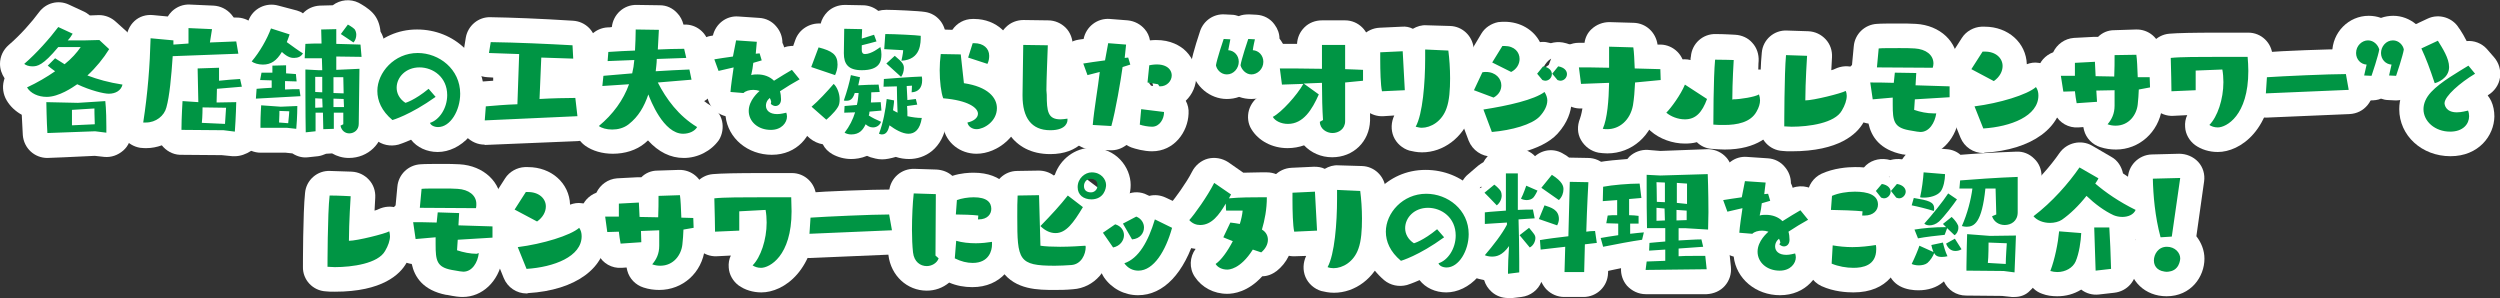 <svg version="1.1" id="レイヤー_1" xmlns="http://www.w3.org/2000/svg" x="0" y="0" viewBox="0 0 712.2 84.9" xml:space="preserve"><rect x="0" y="0" width="712.2" height="84.9" fill="#333333" stroke="none"/><style>.st0{fill:#009544}.st1{fill:#fff}</style><path class="st0" d="M28.3 11.4l-3.9.1h-5.1c.6-.6 1.1-1.4 1.4-1.9l-4.1-1.9c-2.4 3.2-6.2 7.5-9.7 10.5.5.4 1.3.7 2.3.7 1.4 0 3-.2 7.4-5.5H23c-1.1 1.6-2.6 3.3-4.6 4.9-.9-.6-1.8-1.1-2.7-1.7l-2.1 2.1c.6.5 1.4 1.1 2.1 1.6-2.3 1.6-5 3.2-8 4.6 1 1.7 3.2 2.7 5.6 2.7 3.5 0 7.4-2.7 8.7-3.6 3.8 1.8 7.6 2.7 9 2.7 1.9 0 3.5-.9 3.9-2.6-3.9-.6-7.1-1.5-10-2.6 2.4-2.2 4.6-4.9 6.2-7.5l-2.8-2.6zm2 26.4v-1.6c0-5.1-.3-7.4-.3-7.4l-7.8.5-9-.2s.1 5.9.3 8.8c.7 0 13.6-.5 13.6-.5l3.2.4zm-3.4-6.9s0 2.4.1 4.5l-6.5.3v-4.4l6.4-.4zm41-15.6l-.6-3.5c-2.3.1-4.8.2-7.5.3.3-1.8.6-3.8.6-3.8L53.7 8v4.4l-4.3.3v-1.2l-6.5-.6c-.2 7.7-.8 15.6-2.1 24h.8c2.8 0 5.2-1.9 5.8-4.3.9-3.2 1.4-8.7 1.8-14.6l18.7-.7zm-1 22.2c.3-4 .4-8.4.4-8.4l-5.6.1c0-1.1.1-2.5.1-3.9l7.1-.6-.5-2.2c-1.8.1-4.1.3-6 .5v-3.7l-6.1.2.2 9.6-4.5-.3s-.3 4.9-.3 7.8v.4c.7 0 12 .1 12 .1l3.2.4zm-2.5-6.8s-.2 2.8-.3 4.6l-6.6-.3c.2-1.7.2-4.4.2-4.4l6.7.1zm33.4 4.7l-.8.4c.3 1.5 1.4 2.2 2.5 2.2 1.4 0 2.7-1 2.7-2.7l.2-15.7-6.6.3v-3.8l7.2.1-.3-3.5c-1.9-.1-4.4-.1-6.9-.2V8.3l-4.3.1.1 4c-1.8 0-3.3 0-4.6.1l-.2 4.1h4.9l.1 3.4h-1l-3.8-.2s0 14.1.1 17.9l2.8-.3v-5.3H92l.1 4.7 3-.1v-4.6h2.7v3.3zM77.2 8.1c-1.1 3-3.2 6.7-5.5 9.4.6.5 1.9.9 3.2.9 2.3 0 3.9-1.1 5.4-3.6 1.8 1.7 2.9 1.7 3.5 1.7 1.1 0 2-.4 2.5-1.3-1.2-.7-3.2-2.2-4.6-3.2.3-.8.6-1.5.8-2.2l-5.3-1.7zm8.4 19.3l-.3-2c-1.2 0-2.6 0-4.1.1v-2.4l3.3.1-.2-2.1c-.8-.1-1.8-.1-2.8-.2v-2.3l-3.9.1v2h-3.1l-.4 2.1 3.3.1V25c-1.7.1-3.3.2-4.3.3l-.2 2.8 12.7-.7zm-1.2 9.3c.3-3.3.3-6.5.3-6.5l-4.7.2-5.6-.4s-.2 3-.2 5.4v1h7.5l2.7.3zm13.5-10.1l-2.9-.1V22h2.8l.1 4.6zm2.8-14.5c.5-.5.8-1.4.8-2.2 0-.6-.2-1.2-.5-1.6-.6-.6-1.9-1.3-1.9-1.3l-2 2.7 3.6 2.4zM79.5 34.9c.1-1.5.1-3.3.1-3.3l2.8.1s-.1 1.9-.3 3.4l-2.6-.2zm12.3-8.6l-2-.1v-4.3h2v4.4zm6.2 4.2h-3v-2.4l2.9.1.1 2.3zm-6.1.1l-2.1.1V28l2 .1.1 2.5zm30.2-5.3c-4 3.3-6.6 4-6.6 4-1.7-1.1-2.5-2.7-2.5-4.3 0-3 2.6-5.8 6.5-5.8s7.9 2.8 7.9 7.9c0 3.8-2.3 7.1-4.9 7.9.2.7 1.2 1.2 2.3 1.2 3.5 0 6.3-4.7 6.3-9.5 0-7-6-11.6-12.1-11.6-6.7 0-11.5 5.6-11.5 10.8 0 2.8 1.2 5.7 4.3 8.3 0 0 5-1.4 12.3-6.6l-2-2.3zm42.4 7.8l-.6-5.2c-2.3 0-7 .1-10.2.3l.5-11.8 9.1.3-.2-3.8c-7.1-.4-16-.8-23.3-.9l-.5 3.1 8.6.3-.5 14.3c-3.2.1-6.7.4-9 .6l-.3 4 26.4-1.2zM197 22.7l-.6-2.9c-3 .1-6.2.3-9.6.5.1-1.1.3-2.3.3-3.5l8.4-.3-.6-2.6c-2.6 0-5.1.1-7.5.2.1-2.1.2-4.1.3-5.6l-6.6-.1c0 1.9-.1 3.9-.2 6-2.5.1-4.9.2-7.6.4l-.2 2.6 7.6-.3c-.1 1.3-.3 2.6-.6 3.8l-8.2.7-.3 2.9 7.6-.5c-1.6 4.5-4.6 8.6-8.6 11.9.8.6 2.2 1 3.8 1 1.6 0 3.3-.4 4.7-1.5 2.8-2.2 4.4-5 5.6-8.5.6 1.6 4.3 11.2 9.9 11.2 1.7 0 3.3-.7 4-1.9-5.3-3.2-8.8-8-11.2-12.7l9.6-.8zm22.6 6.9c.4.4.9.6 1.3.6.9 0 1.6-.7 1.6-1.9 0-.8-.1-1.6-.3-2.3 1.8-1.2 3.8-2.4 5.6-3.4l-2.2-2.7c-1.4.8-3.2 1.9-5.1 3.1-1.2-1.2-2.9-1.8-4.7-1.8-.6 0-1.2 0-1.8.2.3-1.2.5-2.5.6-3.5l2.4-.7-.6-2-1.1.1.3-3.4-5.9-.4c-.3 1.4-.6 3-.9 4.6-2.2.3-4.1.6-5.3.8l1.2 3.3 4.3-1c-.3 2.1-.8 5.4-.9 7l3.7.3c.6-.6 1.7-.9 2.8-.9.6 0 1.2.1 1.8.3-.3.3-3.1 2.6-3.1 5.7 0 3 2.6 5.4 6.3 5.4 3.1 0 4.6-2.1 4.6-3.8 0-.4-.1-.8-.2-1.1-.5.1-1.5.4-2.6.4-2.2 0-3.2-1.1-3.2-2.4 0-.6.2-1.2.6-1.7l.5-.5c.2.3.3.7.4 1.1l-.1.6zm41.7.2l-.4-1.6c-.8.1-1.7.2-2.4.3l-.2-4 1.5-.1c0 .8-.1 1.9-.1 1.9 2-.1 3-1.4 3-3.4 0-.3 0-.7-.1-1.1-3 .1-8.3.5-10.8.7l-.1 2.2 3.8-.1c0 2.3.1 4.9.2 7.5-.5-.2-.9-.5-1.3-.7.1-1 .3-1.9.3-2.8l-2.1-.4c-.3 3-1 6.8-2.2 9.9.3.1.6.2.8.2 1.3 0 1.8-1 2.2-2.6 1.6 1.2 3.7 2.4 5.4 2.4 1.8 0 3.3-1.2 3.8-4.5-1.3 0-2.7-.2-4.1-.5 0-.9 0-1.9-.1-2.9l2.9-.4zm-10.2 1.7l-.2-2.4-2.8.1c.1-1 .1-2 .1-2.9l2.4-.1-.3-2.1c-2 0-3.9.1-5.8.2l.5-2.3-2.6-.6c-.4 2.1-1.1 4.6-2 7.2.1.1.4.1.7.1 1 0 1.8-.3 2.4-2.2h1.1c-.1 1.1-.2 2.3-.5 3.4-1.4.1-2.6.2-3.5.3l-.1 1.9 3.1-.1c-.6 2-1.6 4-3 5.8.5.3 1.2.5 1.9.5 2.4 0 3.4-1.4 4.1-2.9.6.5 1.2.9 2.1.9.9 0 1.9-.5 2.3-1.6-1.2-.5-2.6-1.2-3.5-1.8.1-.3.2-.7.2-1.1l3.4-.3zM249 9.9c-1 .3-2.3.7-3.5 1.1l.1-2.7-5.1-.1-.1 6.8v.2c0 3 1.2 4.8 5.1 4.8 5.1 0 5.6-2.5 5.6-4.5 0-.7-.1-1.4-.3-2.1-.3.2-2.5 2-4.4 2-.6 0-.9-.4-.9-1.1v-1.4c1.4-.3 3-.8 4.2-1.1l-.7-1.9zm8.3 4.4c0 .8-.5 3-.5 3 5.6-.3 5.5-5.1 5.5-7.1-1.2-.2-7.7-.5-9.7-.5h-.4l-.3 4.3 5.4.3zm-21.9 19.8s2.3-1.9 3.3-3.6c.4-.6.5-1.4.5-2.2 0-1.6-.7-3.5-1.7-4.4-1.8 2.1-4.4 4.9-6.3 6.5l4.2 3.7zm2.5-12.7c.4-.9.7-1.9.7-3 0-2.9-1.6-3.9-5.4-4.9l-2.1 5.6 6.8 2.3zm18.8.5c.5-.6.8-1.7.8-2.5 0-1-.3-1.6-2.6-3.5l-2.4 2.2 4.2 3.8zm17-6.4l-5.7-.1c-.2 1.5-.3 3.1-.3 4.6 0 3.3.4 6.4 1 8 7.1.6 9.9 2.7 9.9 4.4 0 1.1-1.1 2.1-3 2.5.2 1.1 1.3 1.9 2.6 1.9 2.1 0 5.8-2.2 5.8-6 0-3-2.6-6.1-9.4-7.1l-.9-8.2zm7.6 2.7c.4-.8.5-1.6.5-2.3 0-2.1-1.6-3.6-4.3-3.6h-.4l-1.3 4.1 5.5 1.8zm16.8 7.5c0-2.8.3-9.8.4-12.8l-7-.1c0 3.1-.2 10.3-.2 14.1v.4c0 6.2 2.5 9.8 7.9 9.8 4.9 0 4.9-2.7 4.9-2.9v-.4c-.8.1-1.4.2-2 .2-3.6 0-3.9-2.3-3.9-7l-.1-1.3zm18.5 10.2c1.2-4.3 2.7-13.1 3.2-16.8l2.2-.7-.6-2-1 .1.4-3.8-5.1-.4c-.3 1.5-.6 3.2-.9 4.9-2.5.3-4.9.7-6.2.9l1.2 3.3 3.5-.9c-.5 4.4-1.6 10.5-2 15.1l5.3.3zm13.9-11.3c2 0 3.3-1.6 3.3-3.1 0-2-2-3.8-6.4-2.9l-.5 4.9 3 .5.4.6h.2zm1.1 7.3l-6.5-.8-.4 4.4c.8.3 2.4.6 3.5.6 2.2 0 3.4-2.3 3.4-4v-.2zm24-20.8c-.1.2-2 6-2.2 7.5.3 1.2 1.5 2.6 3.1 2.6 1.7 0 3.4-1.5 3.4-3.6 0-1.8-1.3-3.2-3-3.3.1-1 .6-3.1.6-3.1l-1.9-.1zm-7 0c-.1.2-2 6-2.2 7.5.2 1.2 1.4 2.6 3.1 2.6 2 0 3.4-1.8 3.4-3.6s-1.3-3.2-3-3.3c.2-1 .6-3.1.6-3.1l-1.9-.1zM388.3 23v-3.1c-1.4-.1-3.2-.1-5.1-.2v-6.9h-6.6v6.8c-4.9-.1-9.6-.1-12-.1l.6 4.6 6.1-.2c-1.8 3.2-6.2 8.1-8.7 9.4.6 1.1 2.3 2 4.3 2 4.4 0 6.9-4.1 8.8-8.4l-4.3-3.1 5.2-.2c0 3.8.1 7.7.3 10.6l-.9.5c0 2 1.9 3.2 3.6 3.2s3.6-1.1 3.6-3.4v-11l5.1-.5zm17.7-8.9v2.5c0 7-.7 15.9-2.7 19.5.5.1 1.1.3 1.7.3 2.6 0 5.8-1.8 7.1-5.6.8-2.2 1-5.3 1-8.5 0-2.8-.2-5.6-.5-7.9l-6.6-.3zm-5.8 11.6l-.6-11.1-6.4.3V17c0 3 .1 7.3.5 9l6.5-.3zM425 37.6c5.7-.5 11.4-2.1 13.6-4.4 1.3-1.4 2.2-3 2.2-4.6 0-.8-.3-1.6-.8-2.4-2.9 2.2-10.3 3.9-17.4 5l2.4 6.4zm.5-9.8c1.6-.9 2.2-2.2 2.2-3.5 0-1.9-1.6-3.8-4.4-3.8-.3 0-.6 0-1 .1l-2.4 5.1 5.6 2.1zm5-7.3c1.6-.8 2.4-2.3 2.4-3.7 0-1.9-1.4-3.7-4.3-3.7h-.6l-2.9 4.7 5.4 2.7zm8.9 2.3c.3.1.6.2.8.2 1.1 0 1.9-.9 1.9-1.9 0-.9-.7-1.9-2.5-2.2l-1.7 2.1 1.5 1.8zm4.3 0c.3.1.6.2.8.2 1.1 0 1.9-.9 1.9-1.9 0-.9-.7-1.9-2.5-2.2l-1.7 2.1 1.5 1.8zm29.4 0l-.1-3.1-7.3-.2c-.1-2.5-.2-4.7-.4-6l-6.9-.2v6c-3.6-.1-6.9-.1-8.6-.1l.6 4.7 8-.3c-.1 5-.5 10.2-1.8 13.1.5.1.9.1 1.3.1 3.4 0 6.5-2.5 7.3-6.8.3-1.8.5-4.2.6-6.5l7.3-.7zm20.4 5.6c0-4.9.4-11.3.4-11.3s-3-.1-5.3-.1c-.5 5.1-.5 18.5-.5 18.5 1 .1 2 .1 3.1.1 3.6 0 7.5-.7 9.2-3.8.7-1.2 1-2.3 1-3.2 0-.6-.1-1.1-.3-1.7-1.1.7-5.3 1.4-7.4 1.4l-.2.1zM480 24.1c-1.2 2.9-3.9 6.6-5.3 8C476 33.2 478 34 480 34c3.1 0 4.9-2 6.3-5.8l-6.3-4.1zm45.8 1.8c-1.2.7-9.2 2.7-11.5 2.7 0-5.1.5-12.7.5-12.7s-3.5-.1-6-.2c-.5 5.3-.5 20.3-.5 20.3.6 0 1.3.1 2.1.1 4.9 0 12.3-1 14.3-4.6.9-1.5 1.4-3 1.4-4.2 0-.5-.1-1-.3-1.4zm25 6.4c-1.8 0-3.8-.4-5.5-1l.2-3 9.9-.6v-3.1l-9.7-.3.2-3.5-6.1-.1-.3 2.9c-2.7-.1-5.1-.1-6.7-.1l.7 4.8 5.7-.5v2c0 4.6.3 6.5 4.6 7.3 2.2.4 2.9.5 3.3.5 2.5 0 4.1-2.6 4.5-5.3h-.8zm-.2-13c.1-.4.2-.8.2-1.2 0-2.5-2.2-4.1-5.3-4.3-1.2-.1-2.8-.1-4.4-.1-2.6 0-5.2 0-5.9.1l-.5 5.4 15.9.1zM565 36.6c7.8-.5 15.7-3.5 15.7-9.4 0-.9-.2-1.7-.7-2.4-2.5 2.2-10.4 4.6-17.5 5.5l2.5 6.3zm3-13.5c1.7-1.2 2.5-2.8 2.5-4.3 0-2.2-1.9-4.1-5-4.1h-.7l-3.2 5 6.4 3.4zm44.5 1.8l-.1-2.9H609c-.1-2.6-.2-5.2-.4-6.4l-6.2.1c0 2 0 3.9-.1 6.1l-5.3-.1-.2-4.1-5.7.3v3.7h-4l.7 4.5 3.3-.1c.1 1.1.3 2.3.5 3.4l5.8-.4-.2-3.2 5.2-.1v4.4c0 2.3-.8 3.9-2 5.3.8.3 1.6.4 2.3.4 3.8 0 6-3.1 6.3-6.1.1-1 .3-3.2.3-4.2l3.2-.6zm20.6-5.1c.2 1.1.3 2.4.3 3.6 0 4.9-1.7 9.9-4 12.2.6.4 1.4.7 2.4.7 2.4 0 8.7-3.3 8.7-16.1 0-1.4-.1-2.8-.2-4h-8.4c-5 0-10.9 0-13.5.3.1 2.2.2 9.5.2 9.5l6.9-.3v-5.6l7.6-.3zm36 5.8l-.8-4.5c-4.8 0-18.1.6-22.5.9l-.3 4.6 23.6-1zm13.5-4c.1-.2 2-6 2.2-7.5-.2-1.2-1.4-2.6-3.1-2.6-2 0-3.4 1.8-3.4 3.6s1.3 3.2 3 3.3c-.2 1-.7 3.1-.7 3.1l2 .1zm-7 0c.1-.2 2-6 2.2-7.5-.3-1.2-1.5-2.6-3.2-2.6-1.7 0-3.4 1.5-3.4 3.6 0 1.8 1.3 3.2 3 3.3-.2 1-.7 3.1-.7 3.1l2.1.1zm14.2-7.8c1.4 3 2.4 5.7 3.8 9.9.5-.1 4.1-1.3 4.1-4.6 0-2.5-1.9-5.4-3.2-7.5l-4.7 2.2zm13.4 4.9c-2.9 1.8-7.9 4.6-10.6 7.5-1.5 1.6-2.2 3.3-2.2 4.9 0 3.5 3.3 6.4 7.6 6.4 3.7 0 5.4-2.2 5.4-4.4 0-.5-.1-1.1-.3-1.6-.6.1-1.8.5-3.2.5-3.2 0-3.5-2.2-3.5-2.6 0-2 4.5-5.9 8.7-8.4l-1.9-2.3zM110.9 65.9c-1.2.7-9.2 2.7-11.5 2.7 0-5.1.5-12.7.5-12.7s-3.5-.2-6-.2c-.6 5.2-.6 20.3-.6 20.3.6 0 1.3.1 2.1.1 4.9 0 12.3-1 14.3-4.6.9-1.5 1.4-3 1.4-4.2 0-.5-.1-1-.2-1.4zm24.9 6.4c-1.8 0-3.8-.4-5.6-1l.2-3 9.9-.6v-3.2l-9.7-.3.2-3.5-6.1-.2-.3 2.9c-2.7-.1-5.1-.1-6.7-.1l.7 4.8 5.7-.5v2c0 4.6.3 6.5 4.6 7.3 2.2.4 2.9.5 3.3.5 2.5 0 4.1-2.6 4.4-5.3l-.6.2zm-.2-13c.1-.4.1-.8.1-1.2 0-2.5-2.2-4.1-5.3-4.3-1.2-.1-2.8-.1-4.4-.1-2.6 0-5.2 0-5.9.1l-.5 5.4 16 .1zM150 76.6c7.8-.5 15.7-3.5 15.7-9.3 0-.9-.2-1.7-.7-2.4-2.5 2.2-10.4 4.6-17.5 5.5l2.5 6.2zm3-13.5c1.7-1.2 2.5-2.8 2.5-4.3 0-2.2-1.9-4.1-5.1-4.1h-.6l-3.2 5 6.4 3.4zm44.6 1.8l-.1-2.8-3.4-.1c-.1-2.6-.2-5.2-.4-6.4l-6.1.2c0 2 0 3.9-.1 6.1l-5.3-.1-.2-4.1-5.7.3v3.7h-3.9l.6 4.4 3.3-.1c.1 1.1.3 2.3.5 3.4l5.9-.4-.1-3.2 5.2-.2V70c0 2.3-.8 3.9-2 5.3.8.3 1.6.4 2.3.4 3.8 0 6-3.1 6.3-6.1.1-.9.3-3.2.3-4.2l2.9-.5zm20.5-5.1c.2 1.1.3 2.4.3 3.6 0 4.9-1.7 9.9-4 12.2.6.4 1.4.7 2.4.7 2.4 0 8.7-3.3 8.7-16.1 0-1.4-.1-2.8-.1-4H217c-5 0-10.9 0-13.5.3.1 2.2.2 9.5.2 9.5l6.9-.3v-5.5l7.5-.4zm36 5.8l-.8-4.5c-4.8 0-18.1.6-22.4.9l-.3 4.6 23.5-1zm12.4 7.2c0-5.6.1-12 .1-17.5l-6.3-.2c-.3 2.7-.5 6.7-.5 10.4 0 2.3.1 4.6.3 6.4.3 2.7 2.1 3.9 3.9 3.9 1.4 0 2.9-.8 3.4-2.2l-.9-.8zm5.5.8c1.8.9 3.5 1.3 5.1 1.3 4.7 0 5.5-3.6 5.5-5.2v-.8c-1.3.2-2.9.4-4.6.4-1.9 0-3.9-.2-5.6-.7l-.4 5zm6.8-11.1c2.5 0 3.6-1.5 3.6-3 0-1.8-1.2-3.3-5-3.3-1.6 0-3.5.3-4.8.8l-.3 4.1c1.6 0 5 .1 6.4.3l-.1 1.1h.2zm30.4 7.5c-1.5.1-4.4.3-7.2.3-2.2 0-4.3-.1-5.6-.3-.1-2-.3-12.3-.4-14.4l-6.1.1c-.1 1.5-.1 3.7-.1 6.1 0 12.3.3 13.9 10.7 13.9 1.6 0 3.1-.1 4.7-.2 2.8-.2 4.1-3 4.1-5.2l-.1-.3zm-5-14.3c-2.2 2.8-4.5 5.3-7.8 8.7 1.4 1.4 2.9 2 4.3 2 3 0 5.1-2.9 7.8-7.4l-4.3-3.3zm10.9-3c0-1.6-1.4-3.6-4.1-3.6-1.9 0-4 1.7-4 4.2 0 2.2 1.6 3.5 4 3.5 3.5-.1 4.1-3.1 4.1-4.1zm-4.3 2.1c-1.1 0-2-.5-2-1.8 0-1.2.9-2.1 1.9-2.1.2 0 2 0 2 1.8 0 1.3-.9 2.1-1.9 2.1zm18.2 7.7c-1.9 6.3-4.6 11.1-8.7 12.5 1 1.4 2.4 2.1 4 2.1 4.4 0 7.8-5.7 9.6-12.2l-4.9-2.4zm-6.5 5.7c2.3-.2 3.4-1.8 3.4-3.4 0-1.2-.7-2.5-2.2-3.1l-3.8 2 2.6 4.5zm-5.4 2.3c2-.4 3.1-2 3.1-3.5 0-1.3-.8-2.6-2.5-3.1l-3.5 2.4 2.9 4.2zm42.2 1.4c1.2-1 1.9-2.3 1.9-3.6 0-1.1-.5-2.2-1.7-2.9.8-2.7 1.4-5.8 1.4-9.2H359c-2.1 0-5.7 0-8.9.3l.6-1.1-4.8-3.3c-1.9 3.8-5.7 9.1-7.1 10.6.9 1 2 1.4 3.1 1.4 3.3 0 5.4-2.9 7.3-6.1 0 1.2.1 2 .1 2h4.7c-.1 1.2-.4 2.5-.8 3.8-1-.2-1.9-.3-2.7-.4l-2 4.2s1.1.5 2.7 1.1c-1.5 2.9-3.3 5.4-4.9 6.5.6 1 1.9 1.6 3.3 1.6.4 0 3.7 0 7.3-5.7l2.4.8zm21.6-17.8v2.5c0 7-.7 15.9-2.7 19.5.5.2 1.1.3 1.7.3 2.6 0 5.8-1.8 7.1-5.6.8-2.2 1-5.3 1-8.5 0-2.8-.2-5.6-.5-7.9l-6.6-.3zm-5.7 11.6l-.6-11.1-6.4.3V57c0 3 .1 7.3.5 9l6.5-.3zm34.2-.4c-4 3.3-6.6 4-6.6 4-1.7-1.1-2.5-2.7-2.5-4.3 0-3 2.6-5.8 6.5-5.8s7.9 2.8 7.9 7.9c0 3.8-2.3 7.1-4.9 7.9.2.7 1.2 1.2 2.3 1.2 3.5 0 6.3-4.8 6.3-9.5 0-7-6-11.5-12.1-11.5-6.7 0-11.5 5.5-11.5 10.8 0 2.8 1.2 5.7 4.3 8.3 0 0 5-1.4 12.3-6.7l-2-2.3zm41.9 12.2l.2-7.9 3.4-.4-.5-3.4c-1.1 0-1.8.1-2.5.2.2-7.1.6-14.1.6-14.1l-5.3-.1-.4 15.5c-2.7.3-6.5.8-8.1 1.1l.2 2.7 7-.8-.2 7.2h5.6zm-18.5.1v-3.2c0-3.9-.1-8.4-.2-11.9l4.6-.3-.5-2.5c-1.1 0-2.6 0-4.3.1V49.4H429V60c-2.3.2-4.5.3-6 .5v3.3l6.3-.4v.6c-1.4 2.7-3.9 5.9-6.3 8.7.4.2 1.2.4 2 .4 1.2 0 2.9-.2 4.9-3-.2 3.3-.3 5-.3 7.1v.8l3.2-.4zM444.1 57c.9-.9 1.3-2 1.3-3.1 0-.9-.3-2.2-3.3-4.1l-3 3.7 5 3.5zm-.5 7.2c.3-.6.5-1.2.5-1.8 0-2.7-2.3-3.3-4.1-3.9l-1.6 3.9 5.2 1.8zm-20.7-9.3s2.5 2.5 3.5 3.6c.9-.7 1.4-1.8 1.4-2.8 0-.4-.1-.8-.2-1.1-.5-1-1.9-2-1.9-2l-2.8 2.3zm12.9 15.6c1-.5 1.6-1.7 1.6-2.7 0-.8-.4-1.2-1.8-2.9l-2.7 2.1 2.9 3.5zm-1-17.6s-.8 2.4-1.5 3.7c.3.2 1 .4 1.6.4.7 0 1.5-.2 2-.8s1.1-1.9 1.1-1.9l-3.2-1.4zm51.4 23.8l-.4-3.8h-3.5c-1.4 0-2.8 0-4.1.1v-2.2l7-.5-.5-2.1c-1.9 0-4.2.2-6.5.3V65h1.8l6.6.4c0-1.6.1-3.3.1-4.9 0-5.8-.2-10.9-.2-10.9L473 50l-3.9-.2v3.5c0 3.2 0 7.9.1 11.7h5.2v3.8c-1.6.1-3.1.3-4.5.4l-.1 2.2 4.6-.3v3.2l-5.3.2-.3 2.4 17.4-.2zm-17.9-10.5c-1 .1-2.4.2-3.9.4v-2.9h2.4v-2.2c-.8-.1-1.7-.2-2.7-.2v-4.6l3.5-.3-.5-4.1c-3.1 0-7.8.4-10.4.9l-.1 4.1 4.1-.3v4.3c-1 0-1.9 0-2.7.1l-.4 2.2 3.4.1V67c-2 .3-4 .6-5 .8l.7 2.5c3.5-.7 8.2-1.6 11.1-2l.5-2.1zm12.3-13.9v5.8c-.9-.1-1.9-.2-2.9-.3v-5.7l2.9.2zm-6.3 5.3c-.8 0-1.6-.1-2.3-.1 0-2.9-.1-5.6-.1-5.6l2.4.1v5.6zm0 5.2l-2.4.1v-3.7l2.3.2.1 3.4zm6.2-2.8v2.7l-2.9.1v-3l2.9.2zm26.4 9.6c.4.4.9.6 1.3.6.9 0 1.6-.7 1.6-1.9 0-.8-.1-1.6-.3-2.3 1.8-1.2 3.8-2.4 5.6-3.4l-2.2-2.7c-1.4.8-3.2 1.9-5.1 3.1-1.2-1.2-2.9-1.8-4.7-1.8-.6 0-1.2 0-1.8.2.3-1.2.5-2.5.6-3.5l2.4-.7-.6-2-1.1.1.4-3.3-5.9-.4c-.3 1.4-.6 3-.9 4.6-2.2.3-4.1.6-5.3.8l1.2 3.3 4.3-1c-.3 2-.8 5.4-.9 7l3.7.3c.6-.6 1.7-.9 2.8-.9.6 0 1.2.1 1.8.3-.3.3-3.1 2.6-3.1 5.7 0 3 2.6 5.4 6.3 5.4 3.1 0 4.6-2.1 4.6-3.8 0-.4-.1-.8-.2-1.1-.5.1-1.5.4-2.5.4-2.2 0-3.2-1.1-3.2-2.4 0-.6.2-1.2.6-1.7l.5-.5c.2.3.3.7.4 1.1l-.3.5zm14.9 5.5c1.9.8 4.2 1.2 6.2 1.2 2.6 0 6.5-.6 6.5-5.3 0-.4 0-.8-.1-1.2-1.9.3-4.3.6-6.7.6-1.9 0-3.9-.2-5.6-.5l-.3 5.2zm8.7-13.7h.7c2.5 0 3.8-1.5 3.8-3.1 0-2.8-2.9-3.7-6.6-3.7-2.2 0-4.7.4-6.5 1.2l-.3 4c2 0 7.3.2 9 .4l-.1 1.2zm5.4-5.1c.3.1.6.2.8.2 1.1 0 1.9-1 1.9-1.9 0-.9-.7-1.9-2.5-2.2l-1.7 2 1.5 1.9zm4.3 0c.3.1.6.2.8.2 1.1 0 1.9-1 1.9-1.9 0-.9-.7-1.9-2.5-2.2l-1.7 2 1.5 1.9zm28.5 4.8l-1.2.5c.5 1.6 2 2.5 3.6 2.5 1.8 0 3.7-1.1 3.7-3.6V50.4c-5.8.2-12.7.7-16.4 1l-.2 2.3h3.7c-.4 3.1-1.4 7.1-3 10.7.4.1.9.2 1.3.2 2.2 0 4.4-1.1 5.4-10.9h2.9l.2 7.4zm5.2 16.5c.2-4.5.4-10.5.4-10.5l-7.4.1-6.5-.5s-.2 6-.2 9.3v1.1c.6 0 10.6.1 10.6.1l3.1.4zm-19.8-28l-6.1-.5c-.1 1.8-.5 4.9-1 7.1.3.1.7.1 1.1.1 1.6 0 3.7-.5 4.7-1.7.9-1.1 1.3-3.5 1.3-4.8v-.2zm-3.9 20.2c.1.5.3 1.3.6 2l-4-1.8c-.3 1-1.4 3.6-2.2 5.2.4.2 1.2.4 2 .4.9 0 1.9-.2 2.5-.7.8-.7 1.6-1.9 1.9-2.8.3.5.7 1.1 2.2 1.1.6 0 1.2-.1 1.6-.2-.6-1.2-1.1-3-1.3-3.9l-3.3.7zm6.6-2.8c.6-.3 1.1-1.2 1.1-2.1 0-.3 0-.6-.2-.9-.5-1.1-1.7-2.2-1.7-2.2l-2.5 2 .9.9c-3.4 0-6.6.3-9 .7l1 2.5c2.1-.4 5.5-.8 7.6-1l.7-1.9 2.1 2zm9.5 7.9c.2-1.6.2-5.8.2-5.8l5.2.2s-.3 4.2-.3 5.9l-5.1-.3zM555 55.1c-1.4 2.2-4.8 6.4-6.8 8.6.3.3.8.5 1.5.5.8 0 1.8-.3 2.7-1.1 1.5-1.4 4-4.7 5.1-6.3l-2.5-1.7zm-10.4 3.4c1.6.3 4.4 1 6.3 1.6.1-.2.1-.5.1-.7 0-1.9-1.6-2.3-5.8-3l-.6 2.1zm9.8 10.9c.1.3.8 2.1 2.6 2.1.7 0 1.4-.2 1.8-.5-.7-1.1-1.5-2.4-1.9-3l-2.5 1.4zm38-21.7c-3 4.4-7.8 9.9-13.1 13.9 1 1.2 2.8 1.9 4.7 1.9 1.2 0 2.5-.3 3.4-.9 2.3-1.6 4.8-4 7-6.8 2.4 2.3 5.1 4.3 7.7 5.5.7.3 1.6.5 2.5.5 1.6 0 3.2-.6 3.8-2-4.7-2.3-8.6-5-11.5-7.5.3-.5.7-1 .9-1.5l-5.4-3.1zm-5.8 18.2c-.3 3.3-1.2 7.9-2.5 11.3.7.2 1.3.3 2 .3 2.3 0 4.4-1.2 5.2-3 1-2.3 1.5-5.8 1.6-8.1l-6.3-.5zm14.8 10.7c-.1-3.8-.3-8.9-.5-11.8h-4.3l.4 12.3 4.4-.5zm17.3-9.2l2.4-16.7-7.8.2c.1 4.6.6 10.8 2.2 16.7l3.2-.2zm2.4 6.2c0-1.6-1.5-3.3-3.8-3.3-2.5 0-3.7 2.2-3.7 3.9 0 2 1.5 3.2 3.7 3.2 3.6 0 3.8-3.5 3.8-3.8z"/><path class="st1" d="M13.5 45c-3.7 0-6.7-2.8-7-6.5-.1-1.6-.2-3.8-.3-5.8-1.8-1-3.3-2.4-4.3-4.1-1-1.7-1.3-3.7-.8-5.6.1-.2.1-.5.2-.7C.5 21.1 0 19.7 0 18.2c0-2.1.9-4 2.5-5.4 3.3-2.8 6.7-6.7 8.6-9.3 2-2.7 5.5-3.6 8.5-2.2l4.1 1.9c.7.3 1.3.7 1.9 1.2l2.6-.1c1.8 0 3.5.7 4.8 1.9l3 2.7c2.4 2.2 3 5.8 1.4 8.6 1.4.5 2.6 1.4 3.4 2.6 1.1 1.6 1.5 3.6 1.1 5.5-.6 2.8-2.3 5-4.6 6.4 0 1.1.1 2.5.1 4.1v1.6c0 2-.8 3.9-2.3 5.2-1.5 1.3-3.4 2-5.4 1.8l-2.7-.3c-6 .3-12.9.6-13.5.6z"/><path class="st1" d="M66.9 44.5h-.7l-3-.3c-11.2-.1-11.8-.1-12-.1-2.1-.1-3.9-1.2-5.1-2.7-1.4.5-2.9.8-4.4.8-.4 0-1 0-1.8-.1-1.8-.3-3.5-1.3-4.6-2.8-1.1-1.5-1.6-3.4-1.3-5.2 1.1-7.1 1.8-14.5 2-23.1.1-1.9.9-3.7 2.3-5s3.3-1.9 5.3-1.7l4.2.4c.3-.5.7-1 1.2-1.5 1.4-1.3 3.2-2 5.1-1.9l6.7.3c2 .1 3.8 1 5.1 2.5.2.3.5.6.7.9h.6c3.5-.1 6.6 2.4 7.2 5.9l.6 3.5c.2 1.5 0 3.1-.7 4.4.5.7.8 1.5 1 2.4l.5 2.2c.4 2 0 4-1.2 5.7-.1.1-.1.2-.2.2v.2c0 .2-.1 4.5-.4 8.6-.1 1.9-1 3.7-2.5 4.9-1.4.9-3 1.5-4.6 1.5z"/><path class="st1" d="M99.4 45c-1.8 0-3.4-.5-4.8-1.3l-1.7.1c-.7.3-1.5.6-2.3.7l-2.8.3c-1.6.2-3.1-.2-4.5-1.1l-1.9-.2h-7.1c-3.9 0-7-3.1-7-7v-1c0-1 0-2.1.1-3.1-1-1.3-1.4-2.9-1.3-4.5l.1-2.8c0-.9.3-1.8.7-2.6-1.2-1.2-1.9-2.7-2-4.3-.2-1.9.5-3.8 1.7-5.2 1.5-1.7 3.2-4.6 4.2-7.2 1.3-3.4 5-5.2 8.5-4.2L84.6 3c.6.2 1.2.4 1.7.8 1.2-1.3 2.9-2.1 4.8-2.2l3.7-.1c2.1-1.6 5-1.9 7.4-.7.9.5 2.7 1.5 4 2.9 1.3 1.4 2 3.2 2.2 5.3.6 1 1 2.1 1.1 3.3l.3 3.5c.1 1.1-.1 2.3-.5 3.3v.7l-.1 15.7c0 5.3-4.3 9.5-9.8 9.5z"/><path class="st1" d="M124.7 43.3c-3.1 0-5.9-1.3-7.6-3.5-2 .9-3.3 1.3-3.6 1.4-2.3.6-4.7.1-6.5-1.4-4.3-3.7-6.7-8.6-6.7-13.6 0-8.6 7.4-17.8 18.5-17.8 10.7 0 19.1 8.1 19.1 18.5.1 10.1-6.8 16.4-13.2 16.4z"/><path class="st1" d="M138 41.2c-1.9 0-3.7-.8-5.1-2.2-1.4-1.5-2.1-3.4-1.9-5.4l.3-4c.3-3.4 3-6.1 6.4-6.4.9-.1 1.8-.1 2.8-.2v-.9l-1.6-.1c-2-.1-3.9-1-5.2-2.6-1.3-1.6-1.8-3.6-1.5-5.6l.5-3.1c.6-3.4 3.6-5.9 7-5.8 6.1.1 14 .4 23.5 1 3.6.2 6.4 3 6.6 6.6l.2 3.8c.1 2-.6 3.9-2 5.3-.2.2-.4.4-.6.5 1.7 1.1 2.9 2.9 3.1 5l.6 5.2c.2 1.9-.4 3.9-1.6 5.4-1.3 1.5-3.1 2.4-5 2.5L138 41.3c.2-.1.1-.1 0-.1z"/><path class="st1" d="M194.8 45c-3.8 0-7.2-1.7-10.2-5-.3.3-.6.5-.9.8-2.4 2-5.7 3-9.1 3-3 0-5.8-.8-7.9-2.3-1.8-1.3-2.9-3.3-2.9-5.4s.9-4.3 2.5-5.6c.3-.2.6-.5.8-.7-.2-.1-.3-.3-.4-.4-1.4-1.5-2.1-3.5-1.9-5.6l.3-2.9c.1-1.2.5-2.3 1.2-3.2v-.9l.2-2.6c.3-3.5 3.1-6.2 6.6-6.4.4 0 .8 0 1.2-.1.4-3.6 3.4-6.4 7.1-6.3l6.6.1c1.9 0 3.6.8 4.9 2.2.9.9 1.5 2.1 1.8 3.3h.3c3.3-.1 6.2 2.2 6.9 5.4l.6 2.6c.1.5.2 1 .2 1.5.3.6.6 1.3.7 2l.6 2.9c.4 2-.1 4-1.3 5.6-.6.7-1.3 1.4-2.1 1.8.6.5 1.2.9 1.9 1.3 1.6 1 2.8 2.6 3.2 4.4.4 1.8.1 3.8-.9 5.4-2.2 3.1-6 5.1-10 5.1z"/><path class="st1" d="M219.9 44.1c-6.9 0-12.5-4.7-13.2-11-3.1-.8-5.3-3.5-5.3-6.7-1.3-.8-2.4-2-3-3.5l-1.2-3.3c-.8-2-.6-4.2.5-6 1.1-1.8 2.9-3.1 4.9-3.4.1 0 .3 0 .5-.1.8-3.3 3.8-5.7 7.3-5.4l5.9.4c1.9.1 3.7 1 4.9 2.5 1.1 1.3 1.7 2.9 1.7 4.6.2.4.4.9.5 1.3 2.7-1 5.8-.2 7.8 2.1l2.2 2.7c1.3 1.6 1.9 3.7 1.5 5.8-.4 2-1.7 3.8-3.5 4.8-.2.1-.5.3-.7.4.2.3.3.7.4 1.1.3 1.1.5 2.1.5 3.1-.2 5.1-4.5 10.6-11.7 10.6z"/><path class="st1" d="M251.3 45.4c-1.4 0-2.5-.4-3.3-.6-.3-.1-.7-.3-1-.4-1.7.7-3.3.9-4.5.9-1.9 0-3.8-.5-5.4-1.4-1.2-.7-2.1-1.6-2.7-2.8-1.3-.2-2.6-.8-3.7-1.7l-4.1-3.7c-1.5-1.4-2.4-3.3-2.3-5.3 0-2 1-3.9 2.5-5.2.1-.1.2-.2.3-.2-1-.7-1.8-1.6-2.3-2.7-.8-1.7-.9-3.6-.2-5.4l2-5.6c1.1-3 4.1-4.8 7.2-4.6.3-1.2 1-2.4 1.9-3.3 1.3-1.3 3.1-2 5-2l5.1.1c1.6 0 3.2.6 4.4 1.6.7-.2 1.4-.3 2.2-.3h.4c1.9 0 8.9.3 10.7.6 3.5.5 6 3.6 5.9 7.1v.2c0 1.5-.1 4.2-1.4 7 .9 1 1.4 2.3 1.6 3.7.1.5.1 1.1.1 1.8 0 2.1-.5 4-1.5 5.6 0 .2.1.4.1.7 1.2 1.5 1.7 3.4 1.4 5.3-1.1 7.7-6.3 10.5-10.7 10.5-1.3 0-2.6-.2-3.8-.6-1.4.4-2.7.7-3.9.7z"/><path class="st1" d="M278.2 43.8c-4.7 0-8.6-3.1-9.5-7.5-.1-.4-.1-.9-.1-1.3h-.5c-2.8-.2-5.1-2.1-6-4.7-.9-2.5-1.4-6.3-1.4-10.3 0-1.8.1-3.7.4-5.5.5-3.6 3.5-6.2 7.1-6.1l3.1.1c1.3-1.9 3.4-3.1 5.8-3.1h.4c6.4 0 11.3 4.6 11.3 10.6 0 1.8-.4 3.6-1.2 5.3-.1.2-.2.5-.4.7 2.7 2.7 3.8 5.9 3.8 8.9 0 7.6-6.8 12.9-12.8 12.9zm-5-7.8z"/><path class="st1" d="M299.2 43.9c-11 0-14.9-9-14.9-16.8v-.4c0-1.7.1-4 .1-6.3.1-3 .1-6 .1-7.7 0-1.9.7-3.7 2.1-5 1.3-1.3 3.1-2 5-2l7 .1c1.9 0 3.7.8 5 2.1 1.3 1.3 2 3.2 2 5 0 1.2-.1 3-.2 4.9-.1 2.9-.2 6.1-.2 7.8v1c2.5.4 4.6 2.1 5.5 4.5.4 1.1.5 2.1.5 2.8-.1 4.9-3.8 10-12 10zm6-14.3z"/><path class="st1" d="M328.2 43.1c-2.3 0-4.8-.7-5.9-1.1-.5-.2-.9-.4-1.4-.7-1.3 1-2.9 1.6-4.7 1.5l-5.3-.2c-1.9-.1-3.7-.9-5-2.4-1.3-1.4-1.9-3.3-1.7-5.2.2-2.5.6-5.3 1-8.2-.9-.8-1.7-1.8-2.1-2.9l-1.2-3.3c-.7-2-.6-4.1.5-5.9 1-1.8 2.8-3.1 4.9-3.4.4-.1.9-.1 1.4-.2.7-3.5 3.9-6 7.5-5.7l5.1.4c1.9.2 3.6 1.1 4.8 2.5.8.9 1.3 2 1.5 3.2 4.7-.5 7.7 1 9.5 2.4 2.3 1.9 3.7 4.7 3.7 7.7 0 2.8-1.1 5.3-3 7.1.6 1.1.9 2.4.8 3.7-.2 5.2-4.1 10.7-10.4 10.7zm-.3-18.7l.6.1-.2-.9-1.1-.1c.3.3.5.6.7.9z"/><path class="st1" d="M356.5 28.2c-1.2 0-2.4-.2-3.5-.6-1.1.4-2.3.6-3.5.6-4.8 0-9.1-3.6-10-8.3-.1-.7-.2-1.5-.1-2.2.3-2.4 2.5-8.9 2.5-8.9 1-2.9 3.8-4.9 7-4.7l2 .1c.7 0 1.4.2 2 .4.9-.4 1.9-.5 3-.5l2 .1c2.1.1 4 1.1 5.2 2.8.9 1.2 1.4 2.6 1.4 4 1.4 1.8 2.3 4.1 2.3 6.6.1 5.8-4.5 10.6-10.3 10.6z"/><path class="st1" d="M379.5 44.8c-3.2 0-6-1.3-8-3.4-1.4.5-3 .8-4.7.8-4.4 0-8.3-2.1-10.3-5.4-1-1.6-1.2-3.6-.7-5.4.5-1.7 1.6-3.2 3.1-4.1-.4-.7-.6-1.5-.7-2.3l-.6-4.6c-.3-2 .3-4 1.7-5.5 1.3-1.5 3.2-2.4 5.3-2.4h4.9c.1-1.8.8-3.4 2.1-4.7 1.3-1.3 3.1-2 5-2h6.6c3.8 0 6.9 3.1 7 7v.4c3 .8 5.1 3.5 5.2 6.7V23c0 3.2-2.1 6-5.1 6.8v4.6c-.2 5.9-4.7 10.4-10.8 10.4z"/><path class="st1" d="M405.1 43.4c-1.5 0-2.7-.3-3.6-.5-2-.6-3.7-2.1-4.5-4-.8-1.9-.7-4.1.2-6l-3.1.2c-3.5.2-6.6-2.2-7.2-5.7-.6-3.1-.6-9.2-.6-10.4v-2.1c0-3.7 2.9-6.8 6.7-7l6.4-.3c1.1-.1 2.1.1 3.1.6 1.2-.7 2.5-1.1 3.9-1l6.7.2c3.5.1 6.3 2.8 6.7 6.2.2 2.1.5 5.4.5 8.7 0 4.4-.5 8-1.4 10.8-2.2 6.1-7.7 10.3-13.8 10.3z"/><path class="st1" d="M425 44.6c-2.9 0-5.5-1.8-6.6-4.5l-2.4-6.4c-.3-.8-.5-1.7-.4-2.6-.9-.8-1.7-1.8-2.1-2.9-.7-1.8-.6-3.8.2-5.6l2.4-5c.6-1.3 1.7-2.4 3-3.1 0-.1.1-.2.1-.2l2.8-4.7c1-1.7 2.8-2.9 4.8-3.3.8-.1 1.5-.1 1.8-.1 4.5 0 8.3 2.3 10.1 5.8.7-.1 1.5-.1 2.2.1.3.1.6.1.9.2 1.1-.3 2.2-.4 3.4-.2 5.7 1.1 8.2 5.3 8.2 9.1s-2.4 7.1-5.7 8.3c-.2 2.2-1 5.3-4 8.6-4.8 5.2-15.1 6.4-18.2 6.7-.2-.2-.3-.2-.5-.2zm15.1-25.4h.1l1-.7.7-1.8c-.9.5-1.6 1.4-2.1 2.3l.3.2z"/><path class="st1" d="M457.9 43.7c-.9 0-1.7-.1-2.5-.2-2.1-.4-3.9-1.7-5-3.6s-1.1-4.1-.3-6.1c.1-.3.4-1.1.7-2.9h-.2c-3.7.2-6.8-2.5-7.2-6.1l-.6-4.7c-.2-2 .4-4 1.7-5.5 1.3-1.5 3.2-2.4 5.2-2.4h1.7c.2-1.5.9-2.9 2-3.9 1.4-1.3 3.2-2 5.1-2l6.9.2c3.5.1 6.3 2.7 6.8 6.2h.9c3.7.1 6.7 3.1 6.8 6.8l.1 3.1c.1 3.7-2.8 6.9-6.5 7.2l-1.3.1c-.1.5-.1.9-.2 1.3-1.3 7.4-7.1 12.5-14.1 12.5z"/><path class="st1" d="M491.3 42.6c-1.1 0-2.3-.1-3.7-.2-1.6-.1-3.1-.8-4.2-1.9-1.1.3-2.2.4-3.4.4-3.5 0-7.2-1.3-9.8-3.6-1.5-1.3-2.4-3.2-2.5-5.2s.7-3.9 2.2-5.3c.8-.7 2.9-3.7 3.7-5.6.8-1.9 2.4-3.4 4.4-4 1.2-.4 2.4-.4 3.6-.1 0-.3 0-.7.1-1 .3-3.7 3.4-6.5 7.1-6.4 2.3 0 5.5.2 5.5.2 1.9.1 3.7.9 4.9 2.3 1.3 1.4 1.9 3.3 1.8 5.2 0 0-.1 1-.1 2.4.9 0 1.8.1 2.6.4 2 .7 3.6 2.3 4.3 4.4.4 1.3.7 2.6.7 3.9 0 2.2-.6 4.3-1.8 6.5-1.9 3.5-6.1 7.6-15.4 7.6z"/><path class="st1" d="M510.4 43.1c-1 0-1.9 0-2.6-.1-3.7-.2-6.6-3.3-6.5-7 0-.6 0-15.4.6-21 .3-3.7 3.5-6.5 7.2-6.3 2.5.1 6.1.2 6.1.2 1.9.1 3.6.9 4.9 2.3 1.3 1.4 1.9 3.2 1.8 5.1 0 0-.1 1.6-.2 3.7.5-.1.9-.3 1.1-.4 1.7-.8 3.7-1 5.5-.3 1.9.7 3.5 2.3 4.2 4.2.4 1.1.6 2.3.6 3.6v.2c0 2.5-.8 5.1-2.3 7.7-1.8 3.1-6.8 8.1-20.4 8.1zm12.2-23.4c-.1.1-.2.1-.3.2.1-.1.2-.2.3-.2z"/><path class="st1" d="M546.8 44.6c-1 0-2-.1-4.5-.6h-.2c-6.6-1.3-9-5.1-9.8-8.8-3.1-.4-5.6-2.8-6-6l-.7-4.8c-.3-2 .4-4.1 1.7-5.6l.3-.3.5-5.3c.3-3.5 3.1-6.2 6.6-6.4 1.1-.1 4-.1 6.3-.1 1.6 0 3.3 0 4.8.1 6.9.4 11.9 5.1 11.9 11.2 2.6 1 4.4 3.5 4.5 6.4v3.1c0 2.9-1.7 5.4-4.2 6.5-1.1 6.2-5.7 10.6-11.2 10.6z"/><path class="st1" d="M565 43.6c-2.8 0-5.4-1.7-6.5-4.4L556 33c-.8-2-.6-4.3.5-6.2.3-.5.7-1 1.1-1.4-1.4-.9-2.4-2.4-2.8-4-.5-1.9-.2-3.9.9-5.6l3.2-5c1.2-1.9 3.4-3.1 5.6-3.2h.9c6.7 0 11.8 4.6 12 10.7 1-.4 2.2-.6 3.3-.4 2 .2 3.7 1.3 4.9 2.9 1.3 1.8 2 4 2 6.4 0 9.1-8.7 15.5-22.3 16.3 0 .1-.2.1-.3.1zm-.2-35.9zm0 0z"/><path class="st1" d="M602.8 42.6c-1.5 0-3-.2-4.5-.7-2.2-.7-4-2.5-4.6-4.8-.1-.3-.1-.6-.2-.9l-1.4.1c-2.8.2-5.4-1.3-6.6-3.7-2.3-.9-4.1-3-4.5-5.6l-.6-4.5c-.3-2 .3-4.1 1.6-5.6.8-.9 1.8-1.6 2.9-2 1.1-2.3 3.3-3.9 5.9-4.1l5.7-.3h1.2c1.2-1.2 2.8-1.9 4.6-1.9l6.2-.2c3.6-.1 6.7 2.5 7.1 6.1 0 .3.1.7.1 1.2 2.2 1.1 3.7 3.4 3.7 6l.1 2.9c.1 2.7-1.4 5.1-3.6 6.3-1 6.8-6.5 11.7-13.1 11.7z"/><path class="st1" d="M631.8 43.3c-2.4 0-4.7-.7-6.5-2-1.6-1.2-2.7-3.1-2.8-5.1-.1-1.2.1-2.4.6-3.4l-4 .2c-1.9.1-3.7-.6-5.1-1.9s-2.2-3.1-2.2-5c0-.1-.1-7.2-.2-9.3-.1-3.7 2.7-6.9 6.4-7.2 2.3-.2 6.7-.3 14.1-.3h8.4c3.7 0 6.7 2.9 6.9 6.6v.2c.1 1.2.2 2.6.2 4.2-.1 16.8-9.5 23-15.8 23z"/><path class="st1" d="M645.5 33.5c-1.9 0-3.7-.8-5-2.1-1.4-1.4-2.1-3.4-1.9-5.4l.3-4.6c.3-3.4 3-6.2 6.4-6.5 4.5-.4 18.1-.9 23-.9 3.4 0 6.3 2.5 6.9 5.8l.8 4.5c.3 2-.2 4-1.5 5.6-1.3 1.6-3.1 2.5-5.2 2.6l-23.5 1h-.3z"/><path class="st1" d="M682.6 28.6h-.3l-2-.1c-.7 0-1.4-.2-2-.4-.9.4-1.9.5-3 .5l-2-.1c-2.1-.1-4-1.1-5.2-2.8-.9-1.2-1.4-2.6-1.4-4-1.4-1.8-2.3-4.1-2.3-6.6 0-5.9 4.7-10.6 10.4-10.6 1.2 0 2.4.2 3.5.6 1.1-.4 2.3-.6 3.5-.6 4.8 0 9.1 3.6 10 8.3.1.7.2 1.5.1 2.2-.3 2.4-2.5 8.9-2.5 8.9-1.2 2.8-3.8 4.7-6.8 4.7z"/><path class="st1" d="M698.1 44.5c-8.2 0-14.6-5.9-14.6-13.4 0-2.8.9-5.5 2.6-7.9-.9-2.7-1.6-4.5-2.5-6.3-.8-1.7-.9-3.6-.3-5.4.6-1.8 1.9-3.2 3.6-4l4.7-2.2c3.2-1.5 7.1-.3 8.9 2.7l.3.4c.6.9 1.3 2.1 1.9 3.3 2.1-.2 4.3.6 5.8 2.3l2 2.3c1.4 1.6 2 3.7 1.7 5.8s-1.6 3.9-3.4 5l-.1.1c.4.5.7 1 1 1.6.6 1.3.9 2.8.9 4.4-.1 5.5-4.5 11.3-12.5 11.3zM95.4 83.1c-1 0-1.9 0-2.6-.1-3.7-.2-6.6-3.3-6.5-7 0-.6 0-15.4.6-21 .3-3.7 3.5-6.5 7.2-6.3 2.5.1 6.1.2 6.1.2 1.9.1 3.6.9 4.9 2.3s1.9 3.2 1.8 5.1c0 0-.1 1.6-.2 3.7.5-.1.9-.3 1.1-.4 1.7-.8 3.7-1 5.5-.3 1.9.7 3.5 2.3 4.2 4.2.4 1.1.6 2.3.6 3.6v.1c0 2.5-.8 5.1-2.3 7.7-1.8 3.2-6.8 8.2-20.4 8.2zm12.3-23.4c-.1.1-.2.1-.3.2.1-.1.2-.2.3-.2z"/><path class="st1" d="M131.8 84.6c-1 0-2-.1-4.5-.6h-.2c-6.6-1.3-9-5.1-9.8-8.8-3.1-.4-5.6-2.8-6-6l-.6-4.8c-.3-2 .4-4.1 1.7-5.6l.3-.3.5-5.3c.3-3.5 3.1-6.2 6.6-6.4 1.1-.1 4-.1 6.3-.1 1.6 0 3.3 0 4.8.1 6.9.4 11.9 5.1 11.9 11.2 2.6 1 4.4 3.5 4.5 6.4v3.1c0 2.9-1.7 5.4-4.2 6.5-1.1 6.2-5.7 10.6-11.3 10.6z"/><path class="st1" d="M150 83.6c-2.8 0-5.4-1.7-6.5-4.4L141 73c-.8-2-.6-4.3.5-6.2.3-.5.7-1 1.1-1.4-1.4-.9-2.4-2.4-2.8-4-.5-1.9-.2-3.9.9-5.6l3.2-5c1.2-1.9 3.4-3.1 5.6-3.2h.9c6.7 0 11.8 4.6 12 10.7 1.1-.4 2.2-.6 3.4-.4 2 .2 3.7 1.3 4.9 2.9 1.3 1.8 2 4 2 6.4 0 9.1-8.7 15.5-22.3 16.3-.1.1-.2.1-.4.1zm-.2-35.9zm.1 0c-.1 0-.1 0 0 0-.1 0-.1 0 0 0z"/><path class="st1" d="M187.8 82.6c-1.5 0-3-.2-4.5-.7-2.2-.7-4-2.5-4.6-4.8-.1-.3-.1-.6-.2-.9l-1.4.1c-2.8.2-5.4-1.3-6.6-3.7-2.3-.9-4.1-3-4.5-5.6l-.6-4.5c-.3-2 .3-4.1 1.6-5.6.8-.9 1.8-1.6 2.9-2 1.1-2.3 3.3-3.9 5.9-4.1l5.7-.3h1.2c1.2-1.2 2.8-1.9 4.6-1.9l6.1-.2c3.6-.1 6.7 2.5 7.1 6.1 0 .3.1.7.1 1.2 2.2 1.1 3.7 3.4 3.7 6l.1 2.8c.1 2.7-1.4 5.1-3.6 6.3-.8 6.9-6.3 11.8-13 11.8z"/><path class="st1" d="M216.9 83.3c-2.4 0-4.7-.7-6.5-2-1.6-1.2-2.7-3.1-2.8-5.1-.1-1.2.1-2.4.6-3.4l-4 .2c-1.9.1-3.7-.6-5.1-1.9-1.4-1.3-2.2-3.1-2.2-5 0-.1-.1-7.2-.2-9.3-.1-3.7 2.7-6.9 6.4-7.2 2.3-.2 6.7-.3 14.1-.3h8.4c3.7 0 6.7 2.9 6.9 6.6v.1c.1 1.3.2 2.7.2 4.3-.1 16.8-9.5 23-15.8 23z"/><path class="st1" d="M230.5 73.5c-1.9 0-3.7-.8-5-2.1-1.4-1.4-2.1-3.4-1.9-5.4l.3-4.6c.3-3.4 3-6.2 6.4-6.5 4.5-.4 18.1-.9 23-.9 3.4 0 6.3 2.5 6.9 5.8l.8 4.5c.3 2-.2 4-1.5 5.6-1.3 1.6-3.1 2.5-5.2 2.6l-23.5 1h-.3z"/><path class="st1" d="M264 82.8c-5.6 0-10.2-4.3-10.9-10.1-.2-2.1-.3-4.5-.3-7.2 0-3.8.2-8 .5-11.1.4-3.7 3.5-6.4 7.2-6.3l6.3.2c1.7.1 3.3.7 4.5 1.8 2.4-.8 4.8-.9 6.1-.9 8.3 0 12 5.2 12 10.3 0 1.9-.5 3.6-1.4 5 .7 1 1.2 2.1 1.4 3.3.1.8.1 1.4.1 1.8 0 6.1-4.3 12.2-12.5 12.2-2.3 0-4.5-.4-6.6-1.3-1.8 1.5-4 2.3-6.4 2.3z"/><path class="st1" d="M300.5 82.6c-4.7 0-11.2 0-15-5.3-2.7-3.8-2.7-8.8-2.7-15.6 0-2.8 0-4.9.1-6.4.2-3.7 3.2-6.6 6.9-6.6l6.1-.1c1.6 0 3.1.5 4.3 1.4.1-.1.2-.1.3-.2 1.5-4.4 5.7-7.7 10.5-7.7 6.9 0 11.1 5.5 11.1 10.6 0 4.6-2.8 9.4-8.1 10.7-.2.3-.4.6-.6 1 1.7 1.3 2.9 3.3 2.9 5.6v.2c0 6.6-4.6 11.8-10.6 12.2-2.1.2-3.7.2-5.2.2zm8.5-32l3.7 2.8c.4.3.7.6 1 .9.2-.4.2-.8.2-1.2 0-2-1.8-3.5-3-3.5-.5.1-1.2.5-1.9 1z"/><path class="st1" d="M324.2 84.1c-3.9 0-7.5-1.9-9.7-5.1-.5-.8-.9-1.6-1.1-2.5-.8-.5-1.5-1.2-2-1.9l-2.9-4.3c-1.1-1.5-1.5-3.4-1.1-5.3.3-1.8 1.4-3.4 3-4.5l3.5-2.4c1.2-.8 2.6-1.2 4.1-1.2l2.5-1.3c1.7-.9 3.7-1.1 5.6-.4.5.2.9.4 1.3.6 1.6-.4 3.2-.2 4.7.5l4.9 2.3c3.1 1.5 4.6 5 3.7 8.2-3.3 11-9.2 17.3-16.5 17.3zm-10.8-17.9c-.1.3-.1.6-.1.9 0 1.5.8 2.7 1.8 3.2l.4-.4-1.5-2.7c-.4-.3-.5-.7-.6-1z"/><path class="st1" d="M349.6 83.7c-3.8 0-7.2-1.8-9.2-4.8-1.7-2.5-1.5-5.7.2-8-2.6-.3-5-1.5-6.9-3.5-2.6-2.7-2.6-6.9 0-9.7.8-.9 4.3-5.6 5.9-8.8.9-1.8 2.6-3.2 4.5-3.7 2-.5 4.1-.1 5.8 1l4.3 3c1.5 0 3.1-.1 4.8-.1h1.9c3.9 0 7 3.1 7 7 0 2.5-.3 5.1-.8 7.5.7 1.4 1.1 2.9 1.1 4.6 0 3.4-1.6 6.7-4.5 9-1.2.9-2.6 1.5-4.1 1.5-4.1 4.5-8.2 5-10 5z"/><path class="st1" d="M380 83.4c-1.5 0-2.7-.3-3.6-.5-2-.6-3.7-2.1-4.5-4-.8-1.9-.7-4.1.2-6l-3.1.1c-3.5.2-6.6-2.2-7.2-5.7-.6-3.1-.6-9.2-.6-10.4v-2.1c0-3.7 2.9-6.8 6.7-7l6.4-.3c1.1 0 2.1.1 3.1.6 1.2-.7 2.5-1.1 3.9-1l6.7.2c3.5.1 6.3 2.8 6.7 6.2.2 2.1.5 5.4.5 8.7 0 4.5-.5 8-1.4 10.8-2.2 6.2-7.7 10.4-13.8 10.4z"/><path class="st1" d="M412 83.3c-3.1 0-5.9-1.3-7.6-3.5-2 .9-3.3 1.3-3.6 1.4-2.3.6-4.7.1-6.5-1.4-4.3-3.7-6.7-8.6-6.7-13.6 0-8.6 7.4-17.8 18.5-17.8 10.7 0 19.1 8.1 19.1 18.5.1 10.1-6.8 16.4-13.2 16.4z"/><path class="st1" d="M429.6 84.9c-1.7 0-3.4-.6-4.7-1.8-1-.9-1.7-2-2.1-3.3-1-.2-1.9-.4-2.8-.8-2-.9-3.5-2.7-3.9-4.8-.5-2.1 0-4.3 1.4-6-1.1-1.3-1.6-2.9-1.6-4.6v-3.3c0-.9.2-1.7.5-2.5-.5-1-.7-2.1-.6-3.2.1-2 1-3.8 2.5-5l2.8-2.4c.5-.4 1-.7 1.5-1 1.2-2.3 3.5-3.8 6.2-3.8h3.5c2 0 3.8.8 5 2.1 2.3-2 5.6-2.3 8.2-.6.4.2.9.5 1.5 1h.1l5.3.1c1.9 0 3.7.8 5 2.2 1.3 1.4 2 3.3 1.9 5.2 0 0-.2 3.7-.4 8.4 1.2 1.1 2 2.5 2.2 4.2l.5 3.4c.3 1.9-.3 3.8-1.4 5.2-.6.7-1.3 1.3-2 1.8l-.1 2.4c-.1 3.8-3.2 6.8-7 6.8h-5.5c-1.9 0-3.7-.8-5-2.1-.6-.6-1.1-1.4-1.5-2.2-.9 2.3-3.1 4-5.7 4.3l-3.3.4c0-.1-.3-.1-.5-.1zM422 53.1l-.5.5c.2 0 .3-.1.5-.1v-.4z"/><path class="st1" d="M468.8 83.8c-2 0-3.9-.9-5.3-2.4-1.2-1.4-1.8-3.2-1.7-5-1.3.3-2.6.5-3.8.8-3.6.7-7.1-1.4-8.1-4.9l-.7-2.5c-.5-1.9-.3-3.9.7-5.6l.6-.9c0-.4 0-.7.1-1.1l.2-.9c-.9-1.2-1.3-2.7-1.3-4.2l.1-4.1c.1-3.4 2.5-6.2 5.8-6.8 2.3-.4 5.4-.7 8.2-.9.2-.2.4-.5.6-.7 1.4-1.3 3.3-2 5.2-1.9l3.6.3 13.3-.5c3.8-.1 7.1 2.8 7.2 6.7 0 .2.2 5.4.2 11.3 0 1.7 0 3.4-.1 5.1 0 1.5-.6 3-1.5 4.2v.3c.3.6.5 1.3.6 2.1l.4 3.8c.2 2-.4 3.9-1.7 5.4s-3.2 2.3-5.2 2.4h-17.4z"/><path class="st1" d="M507.1 84.1c-6.9 0-12.5-4.7-13.2-11-3.1-.8-5.3-3.5-5.3-6.7-1.3-.8-2.4-2-3-3.5l-1.2-3.3c-.8-2-.6-4.2.5-6 1.1-1.8 2.9-3.1 5-3.4.1 0 .3 0 .5-.1.8-3.3 3.8-5.7 7.3-5.4l5.9.4c1.9.1 3.7 1 4.9 2.5 1.1 1.3 1.7 2.9 1.7 4.6.2.4.4.9.5 1.3 2.7-1 5.9-.2 7.8 2.1l2.2 2.7c1.3 1.6 1.9 3.7 1.5 5.8-.4 2-1.7 3.8-3.5 4.8-.2.1-.5.3-.7.4.2.3.3.7.4 1.1.3 1.1.5 2.1.5 3.1-.2 5.1-4.5 10.6-11.8 10.6z"/><path class="st1" d="M528 83.3c-1.9 0-5.6-.2-9.1-1.8-2.6-1.2-4.3-3.9-4.1-6.8l.3-5.3c.1-1.6.7-3.2 1.8-4.3-.2-.2-.4-.3-.5-.5-1.3-1.4-2-3.3-1.8-5.3l.3-4c.2-2.5 1.7-4.7 4-5.8 3.5-1.6 7.4-1.9 9.5-1.9.9 0 1.8 0 2.6.1 1.6-1.9 4.1-2.7 6.6-2.3.3.1.6.1.9.2 1.1-.3 2.2-.4 3.4-.2 5.7 1.1 8.2 5.3 8.2 9.1 0 5.1-4.3 9.2-9.5 8.9-.3.5-.7 1-1 1.4.9 1 1.6 2.2 1.8 3.6.2 1.1.2 1.9.2 2.5-.1 5.7-3.7 12.4-13.6 12.4zm10.1-32.9l.1.1.1-.3c0 .1-.1.1-.2.2z"/><path class="st1" d="M573.9 84.6h-.8l-2.8-.3c-1.8 0-9.7-.1-10.2-.1-2.8 0-5.2-1.6-6.3-4h-.1l-.2.2c-1.8 1.5-4.2 2.3-7 2.3-1.4 0-3.5-.2-5.3-1.2-3.3-1.8-4.6-6-2.9-9.4.4-.7.8-1.7 1.2-2.6l-.6-1.5c-.7-1.7-.6-3.5.1-5.2-.2-.2-.3-.4-.4-.6-1-1.6-1.3-3.6-.8-5.5l.6-2.1c.4-1.4 1.2-2.7 2.3-3.6.1-.9.2-1.8.2-2.4.1-1.9 1-3.6 2.4-4.9 1.4-1.2 3.3-1.8 5.2-1.7l6.1.5c1.5.1 2.9.7 3.9 1.6 3.5-.3 10-.7 15.9-.9 1.9-.1 3.7.6 5.1 2 1.4 1.3 2.1 3.1 2.1 5v10.1c0 1.5-.3 3-.8 4.3.3.8.5 1.7.4 2.6 0 .2-.2 6.1-.4 10.6-.1 1.9-1 3.7-2.5 5-1.1 1.2-2.7 1.8-4.4 1.8z"/><path class="st1" d="M586.1 84.4c-1.6 0-3-.2-4.3-.7-1.8-.6-3.2-1.9-4-3.7s-.9-3.7-.2-5.4c.5-1.4 1-3.2 1.4-5-2.1-.8-3.9-2.1-5.2-3.7-1.1-1.5-1.7-3.3-1.4-5.2.2-1.8 1.2-3.5 2.7-4.7 4.9-3.8 9.2-8.9 11.6-12.4 2.1-3 6.2-3.9 9.3-2.1l5.5 3.2c1.8 1 2.9 2.8 3.3 4.7 2.2 1.5 4.4 2.9 6.8 4 3.4 1.6 4.9 5.7 3.4 9.1-1.2 2.8-3.7 4.9-6.7 5.7.1 2.6.2 5.5.3 8.1.1 3.6-2.6 6.7-6.3 7.1l-4.4.5c-1.8.2-3.6-.3-5-1.4-2.1 1.3-4.4 1.9-6.8 1.9zm-1.3-12.9c0 .1 0 .1 0 0 0 .1 0 .1 0 0zm20.4-16.4s.1 0 0 0c.1 0 0 0 0 0z"/><path class="st1" d="M617.2 84.4c-6.1 0-10.7-4.4-10.7-10.2 0-2 .6-4.1 1.8-5.9-1.7-6.9-2-13.7-2.1-17.2-.1-3.8 3-7 6.8-7.1l7.8-.2c2 0 4 .8 5.4 2.3 1.4 1.5 2 3.6 1.7 5.6l-2.2 15.6c1.4 1.8 2.3 4 2.3 6.4 0 5.1-3.8 10.7-10.8 10.7zm-3.1-9.9c.3 1.8 1.8 2.8 3.1 2.8 1.4 0 3.3-1.1 3.3-3.1-.5.1-1 .2-1.5.2l-3.3.2c-.5 0-1-.1-1.6-.1z"/><path class="st0" d="M28.3 11.4l-3.9.1h-5.1c.6-.6 1.1-1.4 1.4-1.9l-4.1-1.9c-2.4 3.2-6.2 7.5-9.7 10.5.5.4 1.3.7 2.3.7 1.4 0 3-.2 7.4-5.5H23c-1.1 1.6-2.6 3.3-4.6 4.9-.9-.6-1.8-1.1-2.7-1.7l-2.1 2.1c.6.5 1.4 1.1 2.1 1.6-2.3 1.6-5 3.2-8 4.6 1 1.7 3.2 2.7 5.6 2.7 3.5 0 7.4-2.7 8.7-3.6 3.8 1.8 7.6 2.7 9 2.7 1.9 0 3.5-.9 3.9-2.6-3.9-.6-7.1-1.5-10-2.6 2.4-2.2 4.6-4.9 6.2-7.5l-2.8-2.6zm2 26.4v-1.6c0-5.1-.3-7.4-.3-7.4l-7.8.5-9-.2s.1 5.9.3 8.8c.7 0 13.6-.5 13.6-.5l3.2.4zm-3.4-6.9s0 2.4.1 4.5l-6.5.3v-4.4l6.4-.4zm41-15.6l-.6-3.5c-2.3.1-4.8.2-7.5.3.3-1.8.6-3.8.6-3.8L53.7 8v4.4l-4.3.3v-1.2l-6.5-.6c-.2 7.7-.8 15.6-2.1 24h.8c2.8 0 5.2-1.9 5.8-4.3.9-3.2 1.4-8.7 1.8-14.6l18.7-.7zm-1 22.2c.3-4 .4-8.4.4-8.4l-5.6.1c0-1.1.1-2.5.1-3.9l7.1-.6-.5-2.2c-1.8.1-4.1.3-6 .5v-3.7l-6.1.2.2 9.6-4.5-.3s-.3 4.9-.3 7.8v.4c.7 0 12 .1 12 .1l3.2.4zm-2.5-6.8s-.2 2.8-.3 4.6l-6.6-.3c.2-1.7.2-4.4.2-4.4l6.7.1zm33.4 4.7l-.8.4c.3 1.5 1.4 2.2 2.5 2.2 1.4 0 2.7-1 2.7-2.7l.2-15.7-6.6.3v-3.8l7.2.1-.3-3.5c-1.9-.1-4.4-.1-6.9-.2V8.3l-4.3.1.1 4c-1.8 0-3.3 0-4.6.1l-.2 4.1h4.9l.1 3.4h-1l-3.8-.2s0 14.1.1 17.9l2.8-.3v-5.3H92l.1 4.7 3-.1v-4.6h2.7v3.3zM77.2 8.1c-1.1 3-3.2 6.7-5.5 9.4.6.5 1.9.9 3.2.9 2.3 0 3.9-1.1 5.4-3.6 1.8 1.7 2.9 1.7 3.5 1.7 1.1 0 2-.4 2.5-1.3-1.2-.7-3.2-2.2-4.6-3.2.3-.8.6-1.5.8-2.2l-5.3-1.7zm8.4 19.3l-.3-2c-1.2 0-2.6 0-4.1.1v-2.4l3.3.1-.2-2.1c-.8-.1-1.8-.1-2.8-.2v-2.3l-3.9.1v2h-3.1l-.4 2.1 3.3.1V25c-1.7.1-3.3.2-4.3.3l-.2 2.8 12.7-.7zm-1.2 9.3c.3-3.3.3-6.5.3-6.5l-4.7.2-5.6-.4s-.2 3-.2 5.4v1h7.5l2.7.3zm13.5-10.1l-2.9-.1V22h2.8l.1 4.6zm2.8-14.5c.5-.5.8-1.4.8-2.2 0-.6-.2-1.2-.5-1.6-.6-.6-1.9-1.3-1.9-1.3l-2 2.7 3.6 2.4zM79.5 34.9c.1-1.5.1-3.3.1-3.3l2.8.1s-.1 1.9-.3 3.4l-2.6-.2zm12.3-8.6l-2-.1v-4.3h2v4.4zm6.2 4.2h-3v-2.4l2.9.1.1 2.3zm-6.1.1l-2.1.1V28l2 .1.1 2.5zm30.2-5.3c-4 3.3-6.6 4-6.6 4-1.7-1.1-2.5-2.7-2.5-4.3 0-3 2.6-5.8 6.5-5.8s7.9 2.8 7.9 7.9c0 3.8-2.3 7.1-4.9 7.9.2.7 1.2 1.2 2.3 1.2 3.5 0 6.3-4.7 6.3-9.5 0-7-6-11.6-12.1-11.6-6.7 0-11.5 5.6-11.5 10.8 0 2.8 1.2 5.7 4.3 8.3 0 0 5-1.4 12.3-6.6l-2-2.3zm42.4 7.8l-.6-5.2c-2.3 0-7 .1-10.2.3l.5-11.8 9.1.3-.2-3.8c-7.1-.4-16-.8-23.3-.9l-.5 3.1 8.6.3-.5 14.3c-3.2.1-6.7.4-9 .6l-.3 4 26.4-1.2zM197 22.7l-.6-2.9c-3 .1-6.2.3-9.6.5.1-1.1.3-2.3.3-3.5l8.4-.3-.6-2.6c-2.6 0-5.1.1-7.5.2.1-2.1.2-4.1.3-5.6l-6.6-.1c0 1.9-.1 3.9-.2 6-2.5.1-4.9.2-7.6.4l-.2 2.6 7.6-.3c-.1 1.3-.3 2.6-.6 3.8l-8.2.7-.3 2.9 7.6-.5c-1.6 4.5-4.6 8.6-8.6 11.9.8.6 2.2 1 3.8 1 1.6 0 3.3-.4 4.7-1.5 2.8-2.2 4.4-5 5.6-8.5.6 1.6 4.3 11.2 9.9 11.2 1.7 0 3.3-.7 4-1.9-5.3-3.2-8.8-8-11.2-12.7l9.6-.8zm22.6 6.9c.4.4.9.6 1.3.6.9 0 1.6-.7 1.6-1.9 0-.8-.1-1.6-.3-2.3 1.8-1.2 3.8-2.4 5.6-3.4l-2.2-2.7c-1.4.8-3.2 1.9-5.1 3.1-1.2-1.2-2.9-1.8-4.7-1.8-.6 0-1.2 0-1.8.2.3-1.2.5-2.5.6-3.5l2.4-.7-.6-2-1.1.1.3-3.4-5.9-.4c-.3 1.4-.6 3-.9 4.6-2.2.3-4.1.6-5.3.8l1.2 3.3 4.3-1c-.3 2.1-.8 5.4-.9 7l3.7.3c.6-.6 1.7-.9 2.8-.9.6 0 1.2.1 1.8.3-.3.3-3.1 2.6-3.1 5.7 0 3 2.6 5.4 6.3 5.4 3.1 0 4.6-2.1 4.6-3.8 0-.4-.1-.8-.2-1.1-.5.1-1.5.4-2.6.4-2.2 0-3.2-1.1-3.2-2.4 0-.6.2-1.2.6-1.7l.5-.5c.2.3.3.7.4 1.1l-.1.6zm41.7.2l-.4-1.6c-.8.1-1.7.2-2.4.3l-.2-4 1.5-.1c0 .8-.1 1.9-.1 1.9 2-.1 3-1.4 3-3.4 0-.3 0-.7-.1-1.1-3 .1-8.3.5-10.8.7l-.1 2.2 3.8-.1c0 2.3.1 4.9.2 7.5-.5-.2-.9-.5-1.3-.7.1-1 .3-1.9.3-2.8l-2.1-.4c-.3 3-1 6.8-2.2 9.9.3.1.6.2.8.2 1.3 0 1.8-1 2.2-2.6 1.6 1.2 3.7 2.4 5.4 2.4 1.8 0 3.3-1.2 3.8-4.5-1.3 0-2.7-.2-4.1-.5 0-.9 0-1.9-.1-2.9l2.9-.4zm-10.2 1.7l-.2-2.4-2.8.1c.1-1 .1-2 .1-2.9l2.4-.1-.3-2.1c-2 0-3.9.1-5.8.2l.5-2.3-2.6-.6c-.4 2.1-1.1 4.6-2 7.2.1.1.4.1.7.1 1 0 1.8-.3 2.4-2.2h1.1c-.1 1.1-.2 2.3-.5 3.4-1.4.1-2.6.2-3.5.3l-.1 1.9 3.1-.1c-.6 2-1.6 4-3 5.8.5.3 1.2.5 1.9.5 2.4 0 3.4-1.4 4.1-2.9.6.5 1.2.9 2.1.9.9 0 1.9-.5 2.3-1.6-1.2-.5-2.6-1.2-3.5-1.8.1-.3.2-.7.2-1.1l3.4-.3zM249 9.9c-1 .3-2.3.7-3.5 1.1l.1-2.7-5.1-.1-.1 6.8v.2c0 3 1.2 4.8 5.1 4.8 5.1 0 5.6-2.5 5.6-4.5 0-.7-.1-1.4-.3-2.1-.3.2-2.5 2-4.4 2-.6 0-.9-.4-.9-1.1v-1.4c1.4-.3 3-.8 4.2-1.1l-.7-1.9zm8.3 4.4c0 .8-.5 3-.5 3 5.6-.3 5.5-5.1 5.5-7.1-1.2-.2-7.7-.5-9.7-.5h-.4l-.3 4.3 5.4.3zm-21.9 19.8s2.3-1.9 3.3-3.6c.4-.6.5-1.4.5-2.2 0-1.6-.7-3.5-1.7-4.4-1.8 2.1-4.4 4.9-6.3 6.5l4.2 3.7zm2.5-12.7c.4-.9.7-1.9.7-3 0-2.9-1.6-3.9-5.4-4.9l-2.1 5.6 6.8 2.3zm18.8.5c.5-.6.8-1.7.8-2.5 0-1-.3-1.6-2.6-3.5l-2.4 2.2 4.2 3.8zm17-6.4l-5.7-.1c-.2 1.5-.3 3.1-.3 4.6 0 3.3.4 6.4 1 8 7.1.6 9.9 2.7 9.9 4.4 0 1.1-1.1 2.1-3 2.5.2 1.1 1.3 1.9 2.6 1.9 2.1 0 5.8-2.2 5.8-6 0-3-2.6-6.1-9.4-7.1l-.9-8.2zm7.6 2.7c.4-.8.5-1.6.5-2.3 0-2.1-1.6-3.6-4.3-3.6h-.4l-1.3 4.1 5.5 1.8zm16.8 7.5c0-2.8.3-9.8.4-12.8l-7-.1c0 3.1-.2 10.3-.2 14.1v.4c0 6.2 2.5 9.8 7.9 9.8 4.9 0 4.9-2.7 4.9-2.9v-.4c-.8.1-1.4.2-2 .2-3.6 0-3.9-2.3-3.9-7l-.1-1.3zm18.5 10.2c1.2-4.3 2.7-13.1 3.2-16.8l2.2-.7-.6-2-1 .1.4-3.8-5.1-.4c-.3 1.5-.6 3.2-.9 4.9-2.5.3-4.9.7-6.2.9l1.2 3.3 3.5-.9c-.5 4.4-1.6 10.5-2 15.1l5.3.3zm13.9-11.3c2 0 3.3-1.6 3.3-3.1 0-2-2-3.8-6.4-2.9l-.5 4.9 3 .5.4.6h.2zm1.1 7.3l-6.5-.8-.4 4.4c.8.3 2.4.6 3.5.6 2.2 0 3.4-2.3 3.4-4v-.2zm24-20.8c-.1.2-2 6-2.2 7.5.3 1.2 1.5 2.6 3.1 2.6 1.7 0 3.4-1.5 3.4-3.6 0-1.8-1.3-3.2-3-3.3.1-1 .6-3.1.6-3.1l-1.9-.1zm-7 0c-.1.2-2 6-2.2 7.5.2 1.2 1.4 2.6 3.1 2.6 2 0 3.4-1.8 3.4-3.6s-1.3-3.2-3-3.3c.2-1 .6-3.1.6-3.1l-1.9-.1zM388.3 23v-3.1c-1.4-.1-3.2-.1-5.1-.2v-6.9h-6.6v6.8c-4.9-.1-9.6-.1-12-.1l.6 4.6 6.1-.2c-1.8 3.2-6.2 8.1-8.7 9.4.6 1.1 2.3 2 4.3 2 4.4 0 6.9-4.1 8.8-8.4l-4.3-3.1 5.2-.2c0 3.8.1 7.7.3 10.6l-.9.5c0 2 1.9 3.2 3.6 3.2s3.6-1.1 3.6-3.4v-11l5.1-.5zm17.7-8.9v2.5c0 7-.7 15.9-2.7 19.5.5.1 1.1.3 1.7.3 2.6 0 5.8-1.8 7.1-5.6.8-2.2 1-5.3 1-8.5 0-2.8-.2-5.6-.5-7.9l-6.6-.3zm-5.8 11.6l-.6-11.1-6.4.3V17c0 3 .1 7.3.5 9l6.5-.3zM425 37.6c5.7-.5 11.4-2.1 13.6-4.4 1.3-1.4 2.2-3 2.2-4.6 0-.8-.3-1.6-.8-2.4-2.9 2.2-10.3 3.9-17.4 5l2.4 6.4zm.5-9.8c1.6-.9 2.2-2.2 2.2-3.5 0-1.9-1.6-3.8-4.4-3.8-.3 0-.6 0-1 .1l-2.4 5.1 5.6 2.1zm5-7.3c1.6-.8 2.4-2.3 2.4-3.7 0-1.9-1.4-3.7-4.3-3.7h-.6l-2.9 4.7 5.4 2.7zm8.9 2.3c.3.1.6.2.8.2 1.1 0 1.9-.9 1.9-1.9 0-.9-.7-1.9-2.5-2.2l-1.7 2.1 1.5 1.8zm4.3 0c.3.1.6.2.8.2 1.1 0 1.9-.9 1.9-1.9 0-.9-.7-1.9-2.5-2.2l-1.7 2.1 1.5 1.8zm29.4 0l-.1-3.1-7.3-.2c-.1-2.5-.2-4.7-.4-6l-6.9-.2v6c-3.6-.1-6.9-.1-8.6-.1l.6 4.7 8-.3c-.1 5-.5 10.2-1.8 13.1.5.1.9.1 1.3.1 3.4 0 6.5-2.5 7.3-6.8.3-1.8.5-4.2.6-6.5l7.3-.7zm20.4 5.6c0-4.9.4-11.3.4-11.3s-3-.1-5.3-.1c-.5 5.1-.5 18.5-.5 18.5 1 .1 2 .1 3.1.1 3.6 0 7.5-.7 9.2-3.8.7-1.2 1-2.3 1-3.2 0-.6-.1-1.1-.3-1.7-1.1.7-5.3 1.4-7.4 1.4l-.2.1zM480 24.1c-1.2 2.9-3.9 6.6-5.3 8C476 33.2 478 34 480 34c3.1 0 4.9-2 6.3-5.8l-6.3-4.1zm45.8 1.8c-1.2.7-9.2 2.7-11.5 2.7 0-5.1.5-12.7.5-12.7s-3.5-.1-6-.2c-.5 5.3-.5 20.3-.5 20.3.6 0 1.3.1 2.1.1 4.9 0 12.3-1 14.3-4.6.9-1.5 1.4-3 1.4-4.2 0-.5-.1-1-.3-1.4zm25 6.4c-1.8 0-3.8-.4-5.5-1l.2-3 9.9-.6v-3.1l-9.7-.3.2-3.5-6.1-.1-.3 2.9c-2.7-.1-5.1-.1-6.7-.1l.7 4.8 5.7-.5v2c0 4.6.3 6.5 4.6 7.3 2.2.4 2.9.5 3.3.5 2.5 0 4.1-2.6 4.5-5.3h-.8zm-.2-13c.1-.4.2-.8.2-1.2 0-2.5-2.2-4.1-5.3-4.3-1.2-.1-2.8-.1-4.4-.1-2.6 0-5.2 0-5.9.1l-.5 5.4 15.9.1zM565 36.6c7.8-.5 15.7-3.5 15.7-9.4 0-.9-.2-1.7-.7-2.4-2.5 2.2-10.4 4.6-17.5 5.5l2.5 6.3zm3-13.5c1.7-1.2 2.5-2.8 2.5-4.3 0-2.2-1.9-4.1-5-4.1h-.7l-3.2 5 6.4 3.4zm44.5 1.8l-.1-2.9H609c-.1-2.6-.2-5.2-.4-6.4l-6.2.1c0 2 0 3.9-.1 6.1l-5.3-.1-.2-4.1-5.7.3v3.7h-4l.7 4.5 3.3-.1c.1 1.1.3 2.3.5 3.4l5.8-.4-.2-3.2 5.2-.1v4.4c0 2.3-.8 3.9-2 5.3.8.3 1.6.4 2.3.4 3.8 0 6-3.1 6.3-6.1.1-1 .3-3.2.3-4.2l3.2-.6zm20.6-5.1c.2 1.1.3 2.4.3 3.6 0 4.9-1.7 9.9-4 12.2.6.4 1.4.7 2.4.7 2.4 0 8.7-3.3 8.7-16.1 0-1.4-.1-2.8-.2-4h-8.4c-5 0-10.9 0-13.5.3.1 2.2.2 9.5.2 9.5l6.9-.3v-5.6l7.6-.3zm36 5.8l-.8-4.5c-4.8 0-18.1.6-22.5.9l-.3 4.6 23.6-1zm13.5-4c.1-.2 2-6 2.2-7.5-.2-1.2-1.4-2.6-3.1-2.6-2 0-3.4 1.8-3.4 3.6s1.3 3.2 3 3.3c-.2 1-.7 3.1-.7 3.1l2 .1zm-7 0c.1-.2 2-6 2.2-7.5-.3-1.2-1.5-2.6-3.2-2.6-1.7 0-3.4 1.5-3.4 3.6 0 1.8 1.3 3.2 3 3.3-.2 1-.7 3.1-.7 3.1l2.1.1zm14.2-7.8c1.4 3 2.4 5.7 3.8 9.9.5-.1 4.1-1.3 4.1-4.6 0-2.5-1.9-5.4-3.2-7.5l-4.7 2.2zm13.4 4.9c-2.9 1.8-7.9 4.6-10.6 7.5-1.5 1.6-2.2 3.3-2.2 4.9 0 3.5 3.3 6.4 7.6 6.4 3.7 0 5.4-2.2 5.4-4.4 0-.5-.1-1.1-.3-1.6-.6.1-1.8.5-3.2.5-3.2 0-3.5-2.2-3.5-2.6 0-2 4.5-5.9 8.7-8.4l-1.9-2.3zM110.9 65.9c-1.2.7-9.2 2.7-11.5 2.7 0-5.1.5-12.7.5-12.7s-3.5-.2-6-.2c-.6 5.2-.6 20.3-.6 20.3.6 0 1.3.1 2.1.1 4.9 0 12.3-1 14.3-4.6.9-1.5 1.4-3 1.4-4.2 0-.5-.1-1-.2-1.4zm24.9 6.4c-1.8 0-3.8-.4-5.6-1l.2-3 9.9-.6v-3.2l-9.7-.3.2-3.5-6.1-.2-.3 2.9c-2.7-.1-5.1-.1-6.7-.1l.7 4.8 5.7-.5v2c0 4.6.3 6.5 4.6 7.3 2.2.4 2.9.5 3.3.5 2.5 0 4.1-2.6 4.4-5.3l-.6.2zm-.2-13c.1-.4.1-.8.1-1.2 0-2.5-2.2-4.1-5.3-4.3-1.2-.1-2.8-.1-4.4-.1-2.6 0-5.2 0-5.9.1l-.5 5.4 16 .1zM150 76.6c7.8-.5 15.7-3.5 15.7-9.3 0-.9-.2-1.7-.7-2.4-2.5 2.2-10.4 4.6-17.5 5.5l2.5 6.2zm3-13.5c1.7-1.2 2.5-2.8 2.5-4.3 0-2.2-1.9-4.1-5.1-4.1h-.6l-3.2 5 6.4 3.4zm44.6 1.8l-.1-2.8-3.4-.1c-.1-2.6-.2-5.2-.4-6.4l-6.1.2c0 2 0 3.9-.1 6.1l-5.3-.1-.2-4.1-5.7.3v3.7h-3.9l.6 4.4 3.3-.1c.1 1.1.3 2.3.5 3.4l5.9-.4-.1-3.2 5.2-.2V70c0 2.3-.8 3.9-2 5.3.8.3 1.6.4 2.3.4 3.8 0 6-3.1 6.3-6.1.1-.9.3-3.2.3-4.2l2.9-.5zm20.5-5.1c.2 1.1.3 2.4.3 3.6 0 4.9-1.7 9.9-4 12.2.6.4 1.4.7 2.4.7 2.4 0 8.7-3.3 8.7-16.1 0-1.4-.1-2.8-.1-4H217c-5 0-10.9 0-13.5.3.1 2.2.2 9.5.2 9.5l6.9-.3v-5.5l7.5-.4zm36 5.8l-.8-4.5c-4.8 0-18.1.6-22.4.9l-.3 4.6 23.5-1zm12.4 7.2c0-5.6.1-12 .1-17.5l-6.3-.2c-.3 2.7-.5 6.7-.5 10.4 0 2.3.1 4.6.3 6.4.3 2.7 2.1 3.9 3.9 3.9 1.4 0 2.9-.8 3.4-2.2l-.9-.8zm5.5.8c1.8.9 3.5 1.3 5.1 1.3 4.7 0 5.5-3.6 5.5-5.2v-.8c-1.3.2-2.9.4-4.6.4-1.9 0-3.9-.2-5.6-.7l-.4 5zm6.8-11.1c2.5 0 3.6-1.5 3.6-3 0-1.8-1.2-3.3-5-3.3-1.6 0-3.5.3-4.8.8l-.3 4.1c1.6 0 5 .1 6.4.3l-.1 1.1h.2zm30.4 7.5c-1.5.1-4.4.3-7.2.3-2.2 0-4.3-.1-5.6-.3-.1-2-.3-12.3-.4-14.4l-6.1.1c-.1 1.5-.1 3.7-.1 6.1 0 12.3.3 13.9 10.7 13.9 1.6 0 3.1-.1 4.7-.2 2.8-.2 4.1-3 4.1-5.2l-.1-.3zm-5-14.3c-2.2 2.8-4.5 5.3-7.8 8.7 1.4 1.4 2.9 2 4.3 2 3 0 5.1-2.9 7.8-7.4l-4.3-3.3zm10.9-3c0-1.6-1.4-3.6-4.1-3.6-1.9 0-4 1.7-4 4.2 0 2.2 1.6 3.5 4 3.5 3.5-.1 4.1-3.1 4.1-4.1zm-4.3 2.1c-1.1 0-2-.5-2-1.8 0-1.2.9-2.1 1.9-2.1.2 0 2 0 2 1.8 0 1.3-.9 2.1-1.9 2.1zm18.2 7.7c-1.9 6.3-4.6 11.1-8.7 12.5 1 1.4 2.4 2.1 4 2.1 4.4 0 7.8-5.7 9.6-12.2l-4.9-2.4zm-6.5 5.7c2.3-.2 3.4-1.8 3.4-3.4 0-1.2-.7-2.5-2.2-3.1l-3.8 2 2.6 4.5zm-5.4 2.3c2-.4 3.1-2 3.1-3.5 0-1.3-.8-2.6-2.5-3.1l-3.5 2.4 2.9 4.2zm42.2 1.4c1.2-1 1.9-2.3 1.9-3.6 0-1.1-.5-2.2-1.7-2.9.8-2.7 1.4-5.8 1.4-9.2H359c-2.1 0-5.7 0-8.9.3l.6-1.1-4.8-3.3c-1.9 3.8-5.7 9.1-7.1 10.6.9 1 2 1.4 3.1 1.4 3.3 0 5.4-2.9 7.3-6.1 0 1.2.1 2 .1 2h4.7c-.1 1.2-.4 2.5-.8 3.8-1-.2-1.9-.3-2.7-.4l-2 4.2s1.1.5 2.7 1.1c-1.5 2.9-3.3 5.4-4.9 6.5.6 1 1.9 1.6 3.3 1.6.4 0 3.7 0 7.3-5.7l2.4.8zm21.6-17.8v2.5c0 7-.7 15.9-2.7 19.5.5.2 1.1.3 1.7.3 2.6 0 5.8-1.8 7.1-5.6.8-2.2 1-5.3 1-8.5 0-2.8-.2-5.6-.5-7.9l-6.6-.3zm-5.7 11.6l-.6-11.1-6.4.3V57c0 3 .1 7.3.5 9l6.5-.3zm34.2-.4c-4 3.3-6.6 4-6.6 4-1.7-1.1-2.5-2.7-2.5-4.3 0-3 2.6-5.8 6.5-5.8s7.9 2.8 7.9 7.9c0 3.8-2.3 7.1-4.9 7.9.2.7 1.2 1.2 2.3 1.2 3.5 0 6.3-4.8 6.3-9.5 0-7-6-11.5-12.1-11.5-6.7 0-11.5 5.5-11.5 10.8 0 2.8 1.2 5.7 4.3 8.3 0 0 5-1.4 12.3-6.7l-2-2.3zm41.9 12.2l.2-7.9 3.4-.4-.5-3.4c-1.1 0-1.8.1-2.5.2.2-7.1.6-14.1.6-14.1l-5.3-.1-.4 15.5c-2.7.3-6.5.8-8.1 1.1l.2 2.7 7-.8-.2 7.2h5.6zm-18.5.1v-3.2c0-3.9-.1-8.4-.2-11.9l4.6-.3-.5-2.5c-1.1 0-2.6 0-4.3.1V49.4H429V60c-2.3.2-4.5.3-6 .5v3.3l6.3-.4v.6c-1.4 2.7-3.9 5.9-6.3 8.7.4.2 1.2.4 2 .4 1.2 0 2.9-.2 4.9-3-.2 3.3-.3 5-.3 7.1v.8l3.2-.4zM444.1 57c.9-.9 1.3-2 1.3-3.1 0-.9-.3-2.2-3.3-4.1l-3 3.7 5 3.5zm-.5 7.2c.3-.6.5-1.2.5-1.8 0-2.7-2.3-3.3-4.1-3.9l-1.6 3.9 5.2 1.8zm-20.7-9.3s2.5 2.5 3.5 3.6c.9-.7 1.4-1.8 1.4-2.8 0-.4-.1-.8-.2-1.1-.5-1-1.9-2-1.9-2l-2.8 2.3zm12.9 15.6c1-.5 1.6-1.7 1.6-2.7 0-.8-.4-1.2-1.8-2.9l-2.7 2.1 2.9 3.5zm-1-17.6s-.8 2.4-1.5 3.7c.3.2 1 .4 1.6.4.7 0 1.5-.2 2-.8s1.1-1.9 1.1-1.9l-3.2-1.4zm51.4 23.8l-.4-3.8h-3.5c-1.4 0-2.8 0-4.1.1v-2.2l7-.5-.5-2.1c-1.9 0-4.2.2-6.5.3V65h1.8l6.6.4c0-1.6.1-3.3.1-4.9 0-5.8-.2-10.9-.2-10.9L473 50l-3.9-.2v3.5c0 3.2 0 7.9.1 11.7h5.2v3.8c-1.6.1-3.1.3-4.5.4l-.1 2.2 4.6-.3v3.2l-5.3.2-.3 2.4 17.4-.2zm-17.9-10.5c-1 .1-2.4.2-3.9.4v-2.9h2.4v-2.2c-.8-.1-1.7-.2-2.7-.2v-4.6l3.5-.3-.5-4.1c-3.1 0-7.8.4-10.4.9l-.1 4.1 4.1-.3v4.3c-1 0-1.9 0-2.7.1l-.4 2.2 3.4.1V67c-2 .3-4 .6-5 .8l.7 2.5c3.5-.7 8.2-1.6 11.1-2l.5-2.1zm12.3-13.9v5.8c-.9-.1-1.9-.2-2.9-.3v-5.7l2.9.2zm-6.3 5.3c-.8 0-1.6-.1-2.3-.1 0-2.9-.1-5.6-.1-5.6l2.4.1v5.6zm0 5.2l-2.4.1v-3.7l2.3.2.1 3.4zm6.2-2.8v2.7l-2.9.1v-3l2.9.2zm26.4 9.6c.4.4.9.6 1.3.6.9 0 1.6-.7 1.6-1.9 0-.8-.1-1.6-.3-2.3 1.8-1.2 3.8-2.4 5.6-3.4l-2.2-2.7c-1.4.8-3.2 1.9-5.1 3.1-1.2-1.2-2.9-1.8-4.7-1.8-.6 0-1.2 0-1.8.2.3-1.2.5-2.5.6-3.5l2.4-.7-.6-2-1.1.1.4-3.3-5.9-.4c-.3 1.4-.6 3-.9 4.6-2.2.3-4.1.6-5.3.8l1.2 3.3 4.3-1c-.3 2-.8 5.4-.9 7l3.7.3c.6-.6 1.7-.9 2.8-.9.6 0 1.2.1 1.8.3-.3.3-3.1 2.6-3.1 5.7 0 3 2.6 5.4 6.3 5.4 3.1 0 4.6-2.1 4.6-3.8 0-.4-.1-.8-.2-1.1-.5.1-1.5.4-2.5.4-2.2 0-3.2-1.1-3.2-2.4 0-.6.2-1.2.6-1.7l.5-.5c.2.3.3.7.4 1.1l-.3.5zm14.9 5.5c1.9.8 4.2 1.2 6.2 1.2 2.6 0 6.5-.6 6.5-5.3 0-.4 0-.8-.1-1.2-1.9.3-4.3.6-6.7.6-1.9 0-3.9-.2-5.6-.5l-.3 5.2zm8.7-13.7h.7c2.5 0 3.8-1.5 3.8-3.1 0-2.8-2.9-3.7-6.6-3.7-2.2 0-4.7.4-6.5 1.2l-.3 4c2 0 7.3.2 9 .4l-.1 1.2zm5.4-5.1c.3.1.6.2.8.2 1.1 0 1.9-1 1.9-1.9 0-.9-.7-1.9-2.5-2.2l-1.7 2 1.5 1.9zm4.3 0c.3.1.6.2.8.2 1.1 0 1.9-1 1.9-1.9 0-.9-.7-1.9-2.5-2.2l-1.7 2 1.5 1.9zm28.5 4.8l-1.2.5c.5 1.6 2 2.5 3.6 2.5 1.8 0 3.7-1.1 3.7-3.6V50.4c-5.8.2-12.7.7-16.4 1l-.2 2.3h3.7c-.4 3.1-1.4 7.1-3 10.7.4.1.9.2 1.3.2 2.2 0 4.4-1.1 5.4-10.9h2.9l.2 7.4zm5.2 16.5c.2-4.5.4-10.5.4-10.5l-7.4.1-6.5-.5s-.2 6-.2 9.3v1.1c.6 0 10.6.1 10.6.1l3.1.4zm-19.8-28l-6.1-.5c-.1 1.8-.5 4.9-1 7.1.3.1.7.1 1.1.1 1.6 0 3.7-.5 4.7-1.7.9-1.1 1.3-3.5 1.3-4.8v-.2zm-3.9 20.2c.1.5.3 1.3.6 2l-4-1.8c-.3 1-1.4 3.6-2.2 5.2.4.2 1.2.4 2 .4.9 0 1.9-.2 2.5-.7.8-.7 1.6-1.9 1.9-2.8.3.5.7 1.1 2.2 1.1.6 0 1.2-.1 1.6-.2-.6-1.2-1.1-3-1.3-3.9l-3.3.7zm6.6-2.8c.6-.3 1.1-1.2 1.1-2.1 0-.3 0-.6-.2-.9-.5-1.1-1.7-2.2-1.7-2.2l-2.5 2 .9.9c-3.4 0-6.6.3-9 .7l1 2.5c2.1-.4 5.5-.8 7.6-1l.7-1.9 2.1 2zm9.5 7.9c.2-1.6.2-5.8.2-5.8l5.2.2s-.3 4.2-.3 5.9l-5.1-.3zM555 55.1c-1.4 2.2-4.8 6.4-6.8 8.6.3.3.8.5 1.5.5.8 0 1.8-.3 2.7-1.1 1.5-1.4 4-4.7 5.1-6.3l-2.5-1.7zm-10.4 3.4c1.6.3 4.4 1 6.3 1.6.1-.2.1-.5.1-.7 0-1.9-1.6-2.3-5.8-3l-.6 2.1zm9.8 10.9c.1.3.8 2.1 2.6 2.1.7 0 1.4-.2 1.8-.5-.7-1.1-1.5-2.4-1.9-3l-2.5 1.4zm38-21.7c-3 4.4-7.8 9.9-13.1 13.9 1 1.2 2.8 1.9 4.7 1.9 1.2 0 2.5-.3 3.4-.9 2.3-1.6 4.8-4 7-6.8 2.4 2.3 5.1 4.3 7.7 5.5.7.3 1.6.5 2.5.5 1.6 0 3.2-.6 3.8-2-4.7-2.3-8.6-5-11.5-7.5.3-.5.7-1 .9-1.5l-5.4-3.1zm-5.8 18.2c-.3 3.3-1.2 7.9-2.5 11.3.7.2 1.3.3 2 .3 2.3 0 4.4-1.2 5.2-3 1-2.3 1.5-5.8 1.6-8.1l-6.3-.5zm14.8 10.7c-.1-3.8-.3-8.9-.5-11.8h-4.3l.4 12.3 4.4-.5zm17.3-9.2l2.4-16.7-7.8.2c.1 4.6.6 10.8 2.2 16.7l3.2-.2zm2.4 6.2c0-1.6-1.5-3.3-3.8-3.3-2.5 0-3.7 2.2-3.7 3.9 0 2 1.5 3.2 3.7 3.2 3.6 0 3.8-3.5 3.8-3.8z"/></svg>